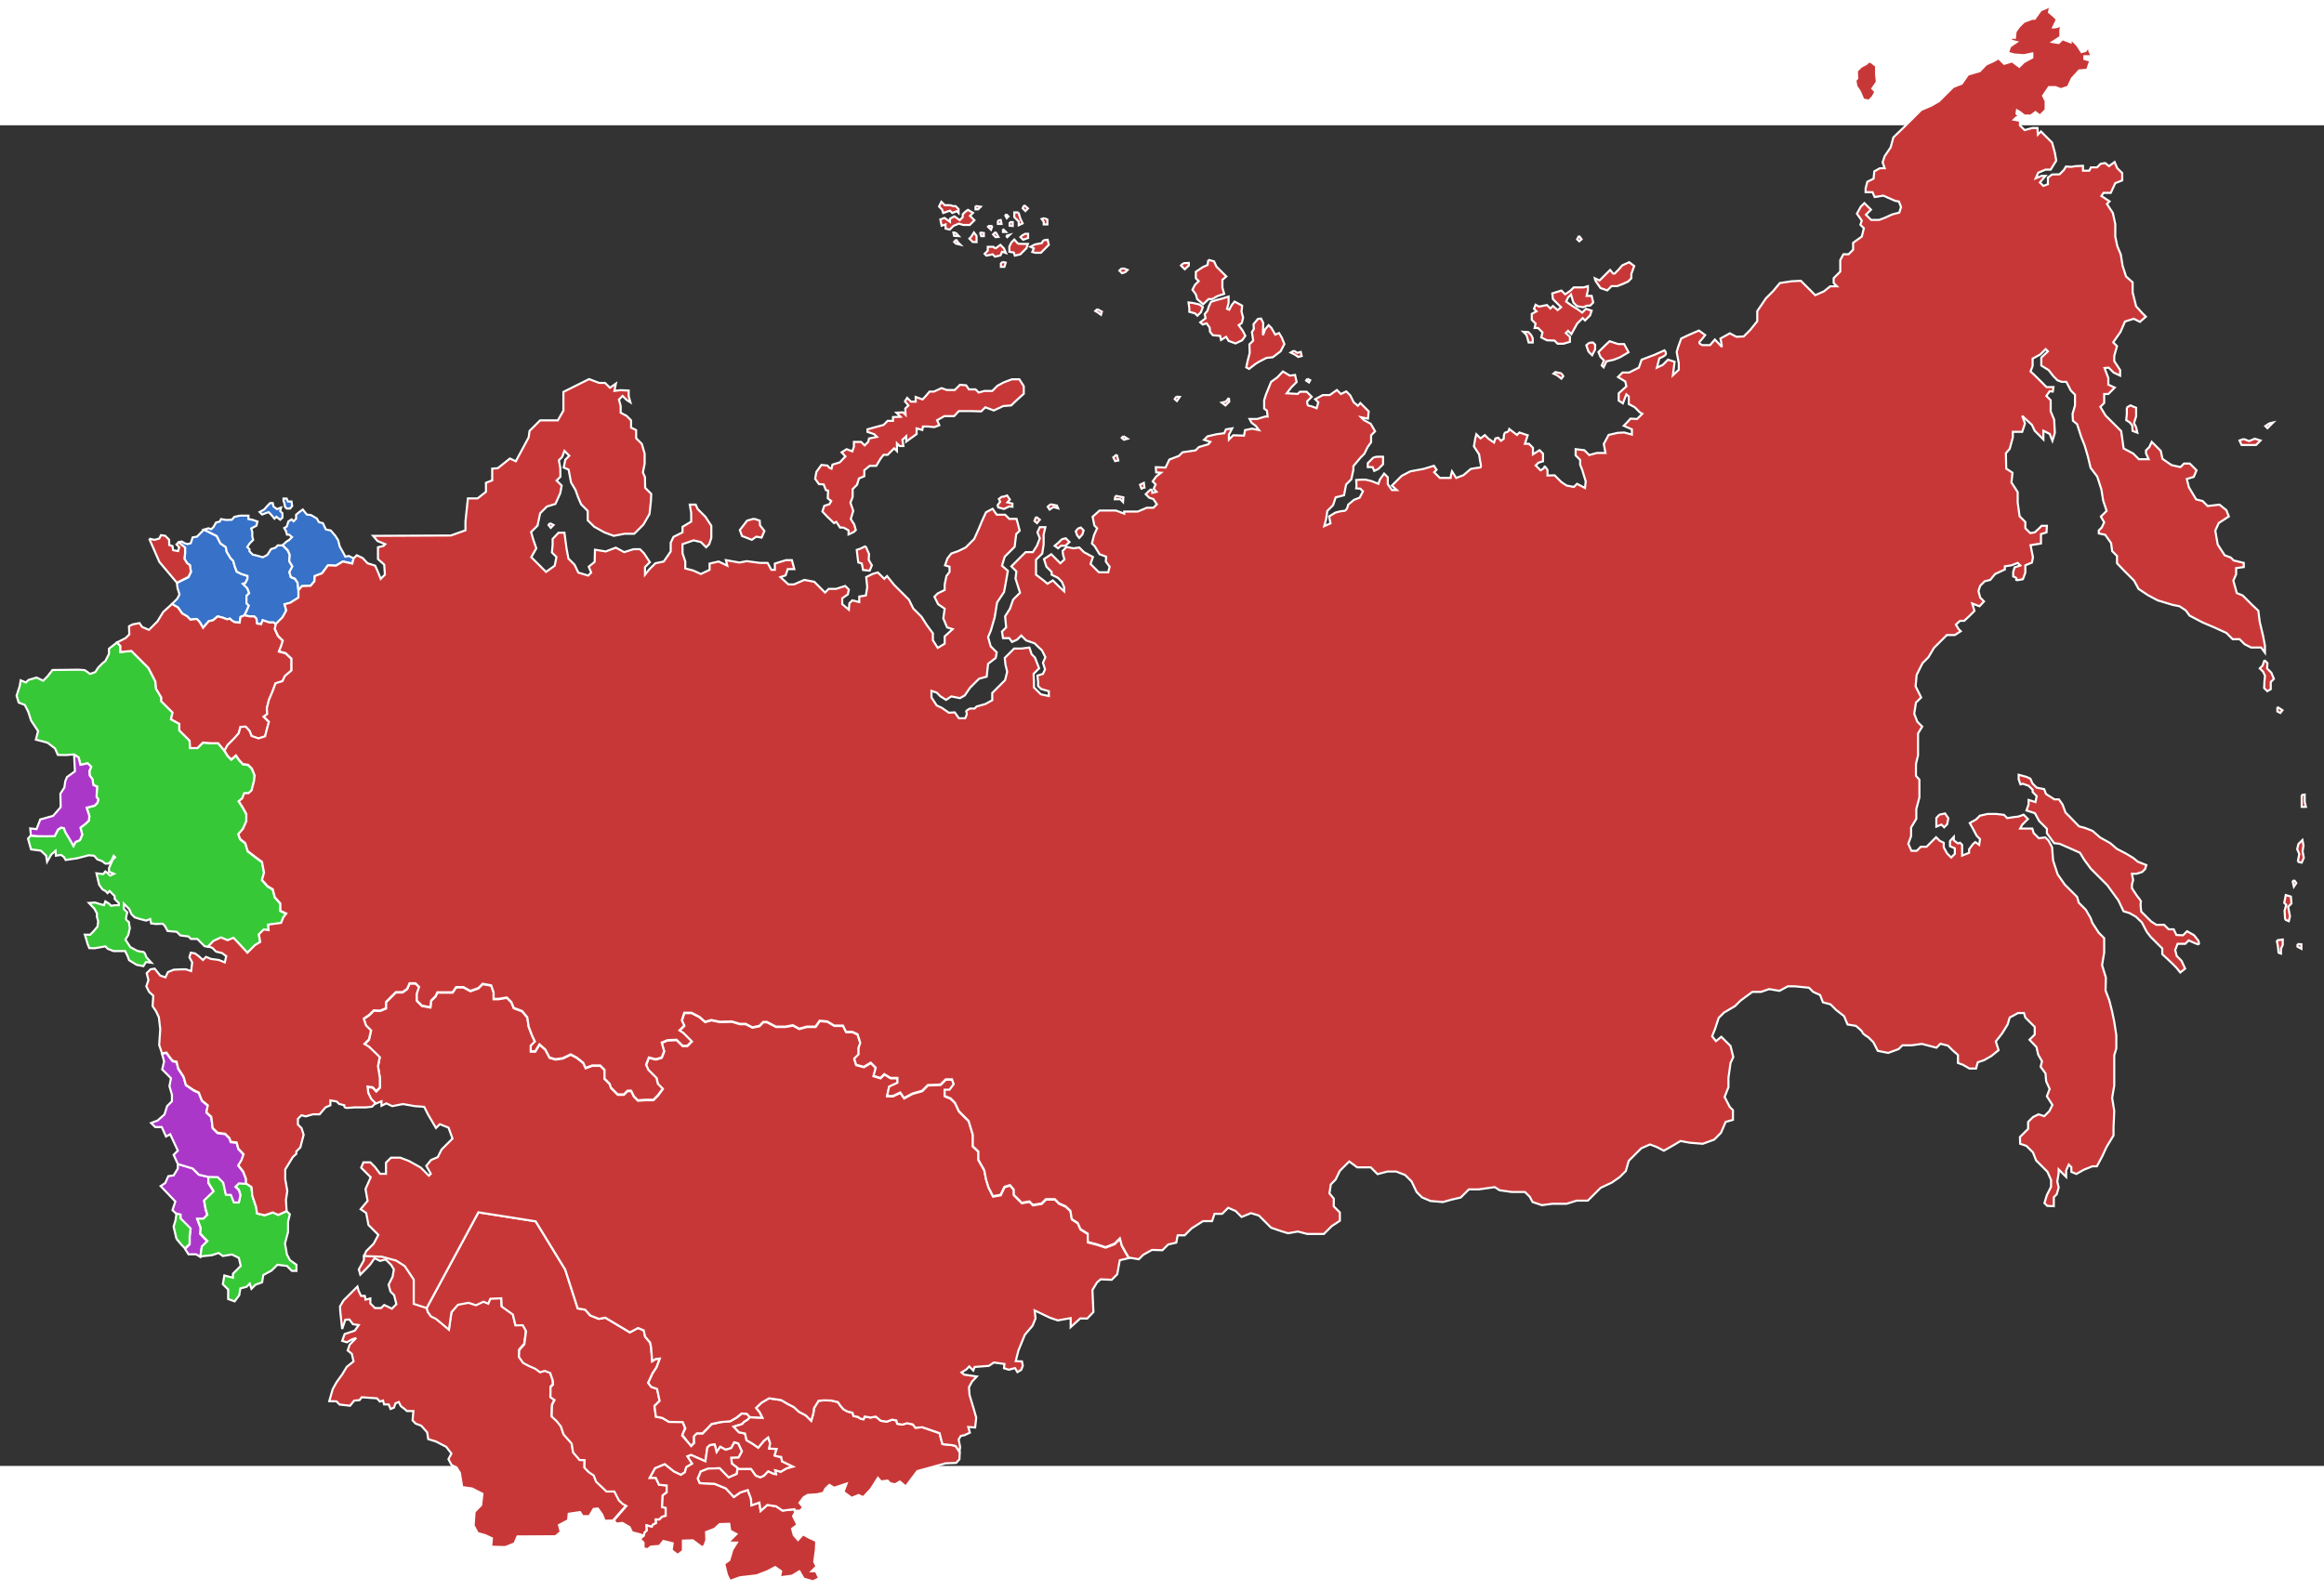 <?xml version="1.0" encoding="UTF-8" standalone="no"?>
<!-- Created with Inkscape (http://www.inkscape.org/) -->
<svg
   xmlns:dc="http://purl.org/dc/elements/1.1/"
   xmlns:cc="http://creativecommons.org/ns#"
   xmlns:rdf="http://www.w3.org/1999/02/22-rdf-syntax-ns#"
   xmlns:svg="http://www.w3.org/2000/svg"
   xmlns="http://www.w3.org/2000/svg"
   xmlns:sodipodi="http://sodipodi.sourceforge.net/DTD/sodipodi-0.dtd"
   xmlns:inkscape="http://www.inkscape.org/namespaces/inkscape"
   version="1.0"
   width="1114.891"
   height="763.582"
   viewBox="0 0 1091.99 630.119"
   id="svg2"
   sodipodi:version="0.32"
   inkscape:version="0.46"
   sodipodi:docname="BlankMap-CccIS.svg"
   inkscape:output_extension="org.inkscape.output.svg.inkscape">
  <rect x="0" y="0" width="1091.99" height="630.119" fill="#333333" stroke="none"/>
  <defs
     id="defs228">
    <inkscape:perspective
       sodipodi:type="inkscape:persp3d"
       inkscape:vp_x="0 : 381.79123 : 1"
       inkscape:vp_y="0 : 1000 : 0"
       inkscape:vp_z="1114.8915 : 381.79123 : 1"
       inkscape:persp3d-origin="557.44574 : 254.52749 : 1"
       id="perspective232" />
  </defs>
  <sodipodi:namedview
     inkscape:window-height="480"
     inkscape:window-width="640"
     inkscape:pageshadow="2"
     inkscape:pageopacity="0.0"
     guidetolerance="10.0"
     gridtolerance="10.0"
     objecttolerance="10.0"
     borderopacity="1.0"
     bordercolor="#666666"
     pagecolor="#ffffff"
     id="base"
     showgrid="false"
     inkscape:zoom="0.27267228"
     inkscape:cx="1389.4159"
     inkscape:cy="-95.77039"
     inkscape:current-layer="svg2" />
  <path
     style="fill:#3771c8;stroke:#ffffff;stroke-opacity:1;fill-opacity:1;stroke-width:0.979;stroke-miterlimit:4;stroke-dasharray:none"
     d="M 83.12,215.121 L 88.562,212.376 L 89.703,209.993 L 89.237,206.834 L 87.94,205.953 L 86.645,203.83 L 86.955,201.396 L 86.955,198.599 L 84.727,196.735 L 84.027,196.036 L 85.345,195.608 L 86.719,196.42 L 88.094,196.858 L 89.657,196.42 L 90.532,193.672 L 92.532,193.36 L 94.533,191.361 L 95.845,190.05 L 101.845,193.047 L 103.596,196.545 L 106.096,198.232 L 106.533,200.481 L 108.347,203.479 L 109.566,204.697 L 110.346,207.414 L 111.222,209.788 L 113.346,210.849 L 116.284,211.787 L 116.284,213.16 L 115.346,215.097 L 114.158,215.534 L 114.877,216.252 L 116.189,217.563 L 117.096,219.906 L 115.814,221.187 L 115.814,224.653 L 116.923,225.762 L 116.095,227.776 L 114.845,230.337 L 113.032,231.087 L 112.594,233.772 L 110.156,233.523 L 108.719,232.586 L 108,231.867 L 106.719,232.211 L 104.594,231.399 L 102.281,230.836 L 100.094,232.647 L 98.094,233.085 L 96.906,234.459 L 95.406,236.208 L 93.969,233.71 C 93.969,233.71 92.657,232.023 92.281,232.023 C 91.905,232.023 89.53,232.398 89.53,232.398 L 87.905,230.773 L 85.592,229.462 L 83.592,226.589 L 80.779,225.027 L 83.278,222.528 L 84.341,220.53 L 83.403,217.47 L 83.12,215.121 z"
     id="LT" />
  <path
     style="fill:#3771c8;stroke:#ffffff;stroke-opacity:1;fill-opacity:1;stroke-width:0.979;stroke-miterlimit:4;stroke-dasharray:none"
     d="M 114.847,230.336 L 116.097,227.775 L 116.925,225.761 L 115.816,224.652 L 115.816,221.186 L 117.098,219.905 L 116.191,217.562 L 114.879,216.251 L 114.16,215.533 L 115.348,215.096 L 116.286,213.159 L 116.286,211.786 L 113.348,210.848 L 111.224,209.787 L 110.348,207.413 L 109.568,204.696 L 108.349,203.478 L 106.535,200.48 L 106.098,198.231 L 103.598,196.544 L 101.847,193.046 L 95.847,190.049 L 97.895,189.413 L 99.283,189.821 L 100.384,188.72 L 101.486,186.722 L 103.281,186.233 L 103.851,185.092 L 106.217,185.5 L 108.91,185.419 L 110.134,184.032 L 112.826,183.462 L 116.743,183.462 L 116.743,185.093 L 118.62,185.419 L 120.987,186.234 L 120.497,188.19 L 118.049,189.495 L 118.539,191.126 L 118.539,193.164 L 118.947,194.876 L 117.356,196.466 L 116.173,198.22 L 117.234,199.279 L 117.234,200.258 L 118.784,201.807 L 120.252,202.133 L 123.516,203.031 L 125.638,201.889 L 127.351,199.198 L 129.391,198.545 L 130.492,197.445 L 132.818,197.445 L 135.204,199.829 C 135.204,199.829 136.163,201.807 136.163,202.132 C 136.163,202.458 135.918,204.904 135.918,204.904 L 137.387,207.432 L 135.999,210.041 L 136.652,212.406 L 138.611,213.221 L 139.834,215.097 L 140.243,218.685 L 140.243,222.109 L 136.326,224.555 L 133.715,225.208 L 134.53,228.143 L 132.736,231.405 L 129.635,234.503 L 128.574,233.688 L 126.535,233.688 L 123.434,232.628 L 122.699,234.503 L 120.741,234.177 L 120.496,231.894 L 119.436,230.834 L 117.396,230.834 L 114.847,230.336 z"
     id="LV" />
  <g
     style="fill:#3771c8;stroke:#ffffff;stroke-opacity:1;fill-opacity:1;stroke-width:1.001;stroke-miterlimit:4;stroke-dasharray:none"
     transform="matrix(0.979, 0, 0, 0.978, 49.018, -58.17)"
     id="EE">
    <path
       d="M 77.917,245.703 L 75.75,246.537 L 74.542,245.328 L 76.75,244.12 L 78.167,242.453 L 79.583,241.037 L 80.833,241.037 L 81.167,242.62 L 82.833,243.953 L 84.833,243.203 L 84.417,244.87 L 85.5,245.953 L 85.5,248.037 L 84.417,249.037 L 82.583,247.62 L 81.667,248.537 L 79.917,246.453 L 78.875,245.412 L 77.917,245.703 z"
       id="path9"
       style="stroke:#ffffff;stroke-opacity:1;fill:#3771c8;fill-opacity:1;stroke-width:1.001;stroke-miterlimit:4;stroke-dasharray:none" />
    <path
       d="M 86.417,241.12 L 86.75,242.87 L 87.542,243.662 L 89.167,243.662 L 90.167,242.453 L 89.833,240.287 L 88.167,240.287 L 87.5,238.87 L 86,238.87 L 86,239.87 L 86.417,241.12 z"
       id="path11"
       style="stroke:#ffffff;stroke-opacity:1;fill:#3771c8;fill-opacity:1;stroke-width:1.001;stroke-miterlimit:4;stroke-dasharray:none" />
    <path
       d="M 119.667,267.62 L 119,270.12 L 114.5,269.12 L 111.167,271.12 L 107.334,270.953 L 104.501,274.786 L 101.001,276.119 L 100.834,278.619 L 99,280.787 L 94.833,280.954 L 93.166,282.954 L 92.749,279.287 L 91.499,277.37 L 89.499,276.537 L 88.832,274.12 L 90.249,271.453 L 88.749,268.87 C 88.749,268.87 88.999,266.37 88.999,266.037 C 88.999,265.704 88.02,263.683 88.02,263.683 L 85.583,261.246 L 87.333,259.621 L 88.666,258.788 L 90.083,257.371 L 88.666,256.204 L 87.666,256.204 L 87.166,254.454 L 86.333,253.037 L 87.583,252.287 L 88.333,249.87 L 89.916,248.87 L 90.833,249.787 L 92.041,248.579 L 92.041,246.621 L 93.333,245.538 L 95.25,244.121 L 97.167,246.538 L 99.167,246.788 L 102,248.455 L 103,250.205 L 104.917,250.705 L 106.334,253.705 L 108.667,254.205 L 110.834,256.705 L 112.251,258.955 L 113.001,261.955 L 114.251,264.122 L 115.668,266.789 L 117.335,266.456 L 119.667,267.62 z"
       id="path13"
       style="stroke:#ffffff;stroke-opacity:1;fill:#3771c8;fill-opacity:1;stroke-width:1.001;stroke-miterlimit:4;stroke-dasharray:none" />
  </g>
  <path
     style="fill:#37c837;stroke:#ffffff;stroke-opacity:1;fill-opacity:1;stroke-width:0.979;stroke-miterlimit:4;stroke-dasharray:none"
     d="M 97.812,386.162 L 100.26,383.553 L 103.851,381.923 L 106.952,383.226 L 109.725,382.085 L 112.337,384.858 L 116.254,389.097 L 119.844,385.51 L 122.292,384.042 L 121.639,380.453 L 123.923,378.172 L 126.208,378.498 L 126.044,375.888 L 132.083,375.074 L 133.225,372.301 L 134.53,370.671 L 131.756,369.366 L 131.756,365.941 L 129.145,363.006 L 128.166,359.254 L 125.718,357.787 L 123.107,354.851 L 124.086,351.427 L 123.107,346.372 L 120.007,344.089 L 116.416,341.318 L 115.273,337.567 L 112.825,335.61 L 112.01,333.326 L 114.132,330.88 L 115.764,327.293 L 115.764,323.869 L 113.969,320.608 L 112.174,317.836 L 113.807,316.531 L 114.786,314.085 L 116.744,314.085 L 118.213,312.781 L 119.355,308.378 L 119.682,305.769 L 118.375,302.507 L 116.58,300.712 L 114.132,300.386 L 112.337,298.429 L 110.868,296.309 L 108.665,298.184 L 106.952,296.471 L 105.483,294.025 L 102.545,290.437 L 99.282,290.437 L 95.365,290.111 L 92.754,292.721 L 89.327,292.721 L 89.082,289.215 L 86.389,286.524 L 84.267,284.404 L 84.267,281.305 L 80.351,279.185 L 81.085,276.005 L 78.393,273.314 L 75.781,270.705 L 75.781,268.911 L 73.333,264.834 L 73.007,261.41 L 69.744,255.05 L 66.806,252.114 L 63.134,248.445 L 61.747,247.06 L 56.576,247.549 L 56.576,244.726 L 54.939,243.09 L 51.204,246.002 L 51.204,248.466 L 49.507,251.79 L 48.079,252.923 L 46.133,254.898 L 44.781,256.988 L 42.356,257.857 L 39.828,256.095 L 37.093,255.882 L 24.661,256.022 L 22.333,258.987 L 20.276,261.059 L 17.199,259.57 L 13.451,260.663 L 12.133,261.891 L 9.723,260.868 L 9.259,263.562 L 8.511,265.862 L 7.792,268.137 L 8.786,271.324 L 11.664,272.464 L 13.287,275.661 L 14.608,279.781 L 17.889,284.728 L 16.852,288.762 L 19.776,289.499 L 22.328,290.202 L 25.854,292.888 L 27.184,295.932 L 30.885,296.01 L 34.71,295.694 L 36.946,297.178 L 37.813,300.616 L 41.179,299.885 L 42.84,301.492 L 42.017,303.489 L 42.136,305.544 L 43.452,307.412 L 43.837,310.133 L 45.576,310.776 L 45.316,315.633 L 46.226,316.84 L 45.725,318.475 L 44.437,319.807 L 40.723,320.754 L 41.998,324.789 L 41.771,326.789 L 40.196,328.29 L 37.803,330.118 L 38.634,333.472 L 37.564,335.992 L 35.462,336.915 L 34.51,338.73 L 32.655,335.405 L 30.788,332.386 L 30.048,330.419 L 28.735,330.099 L 27.317,331.028 L 25.642,334.084 L 21.927,334.197 L 17.824,334.133 L 14.412,333.831 L 13.161,335.296 L 14.596,340.346 L 19.193,340.932 L 21.643,343.221 L 22.131,346.168 L 24.137,342.687 L 26.106,341.006 L 26.251,343.305 L 28.713,342.938 L 30.068,343.951 L 30.83,345.311 L 36.229,344.515 L 38.334,343.985 L 41.705,343.096 L 44.213,343.308 L 45.756,345.053 L 47.918,345.821 L 49.507,347.025 L 50.976,347.025 L 52.323,345.679 L 53.424,343.356 L 54.098,344.029 L 53.057,345.069 L 52.2,346.903 L 51.221,349.105 L 51.221,350.817 L 53.546,351.796 L 51.711,352.651 L 50.487,351.428 L 49.507,350.694 L 48.518,351.937 L 45.318,351.568 L 46.579,356.972 L 48.172,359.15 L 49.507,359.867 L 50.548,360.907 L 51.467,359.867 L 52.508,360.907 L 53.854,362.252 L 53.914,363.657 L 54.954,364.697 L 55.811,365.554 L 55.811,366.594 L 54.036,366.594 L 52.2,366.838 L 51.159,365.798 L 49.507,364.758 L 48.845,366.551 L 46.602,365.927 L 44.657,365.319 L 41.78,365.503 L 44.376,368.237 L 45.594,370.552 L 45.502,371.857 L 46.117,374.168 L 45.789,376.656 L 43.947,378.847 L 42.36,380.45 L 39.851,380.418 L 40.517,382.565 L 41.125,384.71 L 41.95,386.733 L 44.451,386.809 L 49.507,385.917 L 50.671,387.079 L 53.303,388.12 L 55.751,388.12 L 58.809,388.12 L 60.033,390.688 L 60.645,392.4 L 64.195,394.602 L 67.377,395.213 L 68.601,393.256 L 71.171,393.623 L 68.723,390.933 C 68.723,390.933 68.111,388.486 67.132,388.486 C 66.153,388.486 64.44,387.997 64.44,387.997 L 61.257,386.285 L 58.932,382.738 L 60.278,380.537 L 61.013,377.357 L 60.523,374.421 C 60.523,374.421 59.177,373.565 59.177,372.954 C 59.177,372.342 59.789,369.895 59.789,369.895 L 58.197,368.305 L 58.197,365.859 L 59.299,366.96 L 60.707,368.367 L 61.747,370.751 L 63.277,372.28 L 65.787,373.076 L 68.724,373.81 L 70.56,373.076 L 71.05,375.155 L 73.375,375.4 L 76.434,375.276 L 77.413,376.255 L 78.76,378.701 L 83.043,379.068 L 84.757,380.78 L 88.551,381.269 L 89.714,382.432 L 92.714,382.432 L 94.397,384.114 L 96.11,385.826 L 97.812,386.162 z"
     id="UA" />
  <path
     style="fill:#ab37c8;stroke:#ffffff;stroke-opacity:1;fill-opacity:1;stroke-width:0.979;stroke-miterlimit:4;stroke-dasharray:none"
     d="M 81.045,509.873 L 82.928,511.755 L 84.81,512.202 L 84.81,513.993 L 87.23,516.412 L 89.562,518.739 L 89.112,522.234 L 89.112,525.996 L 86.961,528.145 L 88.575,530.655 L 92.16,530.655 L 94.132,531.908 L 94.85,527.251 L 97.449,524.652 L 94.132,521.159 L 94.312,518.472 L 92.698,514.172 L 95.567,514.172 L 97.449,512.291 L 96.642,509.695 L 95.925,505.574 L 98.167,503.335 L 100.407,501.275 L 97.897,497.155 L 97.897,494.288 L 93.416,493.212 L 90.548,490.346 L 87.858,489.45 L 83.555,488.195 L 83.555,490.346 L 81.583,493.57 L 79.073,493.929 L 77.639,497.153 L 75.487,498.586 L 82.389,505.842 L 81.045,509.873 z"
     id="AM" />
  <g
     style="fill:#37c837;stroke:#ffffff;stroke-opacity:1;fill-opacity:1;stroke-width:1.001;stroke-miterlimit:4;stroke-dasharray:none"
     transform="matrix(0.979, 0, 0, 0.978, 49.018, -58.17)"
     id="AZ">
    <path
       d="M 34.632,594.652 L 33.258,588.795 L 34.174,585.682 L 34.632,582.479 L 36.554,582.936 L 36.554,584.766 L 41.407,589.617 L 40.948,593.189 L 40.948,597.033 L 38.751,599.23 L 37.012,597.49 L 34.632,594.652"
       id="path41"
       style="stroke:#ffffff;stroke-opacity:1;fill:#37c837;fill-opacity:1;stroke-width:1.001;stroke-miterlimit:4;stroke-dasharray:none" />
    <path
       d="M 46.075,603.076 L 51.568,602.525 L 54.863,601.428 L 56.877,602.893 L 61.271,602.16 L 64.567,603.809 L 65.483,607.652 L 63.561,609.576 L 61.729,611.406 L 61.729,613.328 L 57.61,612.23 L 56.877,616.441 L 59.44,619.004 L 59.44,623.582 L 62.553,624.68 L 64.75,621.752 L 65.3,618.455 L 68.229,617.723 L 69.786,616.166 L 70.61,618.639 L 72.532,616.717 L 75.736,615.525 L 76.286,612.047 L 80.313,609.85 L 83.06,607.104 L 87.637,607.652 L 90.018,610.033 L 92.215,610.033 L 92.215,607.104 L 89.102,604.906 L 87.637,602.16 L 86.722,596.85 L 88.187,591.357 L 88.187,586.414 L 89.034,582.82 L 87.5,581.285 L 83.5,583.119 L 80.833,581.953 L 77,583.285 L 73.333,582.453 L 72.833,579.285 L 71,573.785 L 70.667,569.785 L 68,567.953 L 64.567,567.738 L 62.92,569.387 L 64.567,571.033 L 65.3,573.414 L 64.567,576.893 L 62.188,576.893 L 60.723,573.232 L 58.342,573.232 L 57.061,567.373 L 54.406,564.717 L 52.667,564.717 L 49.92,564.627 L 49.92,567.557 L 52.483,571.768 L 47.906,576.162 L 48.638,580.373 L 49.462,583.027 L 47.54,584.949 L 44.61,584.949 L 46.258,589.344 L 46.075,592.09 L 49.462,595.66 L 46.808,598.316 L 46.075,603.076"
       id="path43"
       style="stroke:#ffffff;stroke-opacity:1;fill:#37c837;fill-opacity:1;stroke-width:1.001;stroke-miterlimit:4;stroke-dasharray:none" />
  </g>
  <path
     style="fill:#ab37c8;stroke:#ffffff;stroke-opacity:1;fill-opacity:1;stroke-width:0.979;stroke-miterlimit:4;stroke-dasharray:none"
     d="M 71.006,468.938 L 74.054,467.774 L 77.281,464.908 L 78.536,460.967 L 80.778,458.727 L 80.778,455.593 L 79.613,451.651 L 80.329,447.89 L 76.206,443.768 L 77.102,440.007 L 76.108,436.389 L 78.229,436.062 L 79.861,438.346 L 81.166,439.976 L 82.962,440.303 L 83.778,443.565 L 86.226,447.315 L 87.368,451.228 L 90.958,453.675 L 93.406,454.817 L 94.875,458.567 L 97.65,460.85 L 96.996,464.111 L 99.281,466.232 L 99.934,471.449 L 102.218,473.733 L 105.809,474.222 L 107.848,476.261 L 108.42,477.973 L 111.194,478.298 L 112.01,481.233 L 114.458,483.844 L 113.479,486.615 L 112.01,489.061 L 114.295,491.996 L 115.6,495.421 L 115.6,497.542 L 112.239,497.332 L 110.626,498.945 L 112.239,500.556 L 112.957,502.886 L 112.239,506.29 L 109.91,506.29 L 108.475,502.707 L 106.144,502.707 L 104.889,496.975 L 102.29,494.376 L 97.897,494.288 L 93.416,493.212 L 90.548,490.346 L 83.555,488.195 L 81.583,483.896 L 83.555,481.925 L 79.969,474.222 L 77.997,475.298 L 76.025,470.863 L 72.933,470.863 L 71.006,468.938 z"
     id="GE" />
  <path
     style="fill:#ab37c8;stroke:#ffffff;stroke-opacity:1;fill-opacity:1;stroke-width:0.979;stroke-miterlimit:4;stroke-dasharray:none"
     d="M 14.532,333.79 L 17.807,334.132 L 22.13,334.17 L 25.685,334.117 L 27.254,331.014 L 28.708,330.07 L 30.069,330.403 L 30.73,332.244 L 32.842,335.731 L 34.532,338.684 L 35.454,336.86 L 37.548,335.981 L 38.622,333.427 L 37.799,330.115 L 40.281,328.225 L 41.764,326.755 L 42.002,324.66 L 40.684,320.736 L 44.408,319.786 L 45.748,318.48 L 46.208,316.833 L 45.366,315.711 L 45.61,310.805 L 43.882,310.133 L 43.448,307.387 L 42.105,305.515 L 41.983,303.556 L 42.834,301.494 L 41.198,299.885 L 37.775,300.593 L 36.929,297.168 L 35.014,295.9 L 34.827,296.089 L 35.208,303.642 L 31.474,306.348 L 30.681,308.252 L 30.238,311.27 L 28.377,314.146 L 28.512,320.488 L 24.952,324.571 L 18.908,326.274 L 17.162,330.812 L 14.202,330.485 L 14.532,333.79 z"
     id="MD" />
  <path
     style="fill:#c83737;stroke:#ffffff;stroke-opacity:1;fill-opacity:1;stroke-width:1.001;stroke-miterlimit:4;stroke-dasharray:none"
     transform="matrix(0.979, 0, 0, 0.978, 49.018, -58.17)"
     d="M 113.25,629.619 L 113.13,627.119 L 114.813,624.236 L 121.481,617.566 L 122.021,619.549 L 123.223,622.072 L 125.025,622.072 L 125.386,623.875 L 127.669,623.275 L 127.669,625.678 L 129.892,627.9 L 132.835,627.9 L 134.307,626.428 L 136.08,627.24 L 138.002,628.201 L 140.165,626.037 L 139.083,621.713 L 137.342,619.971 L 136.44,616.666 L 138.363,612.82 L 138.963,609.336 L 137.642,607.174 L 134.999,604.531 L 132.355,605.252 L 129.711,603.93 L 127.549,607.053 L 125.146,609.576 L 122.863,611.859 L 122.142,609.336 L 124.545,605.01 L 124.667,602.621 L 129,602.787 L 133.167,602.953 L 140,604.787 L 144.167,607.453 L 148.5,613.953 L 148.5,625.621 L 154.667,627.621 L 155.305,629.778 L 156.606,631.437 L 159.01,632.659 L 165.315,638.051 L 166.587,629.806 L 169.717,625.972 L 174.913,625.084 L 178.357,626.229 L 181.915,624.492 L 184.151,625.482 L 185.131,623.185 L 190.453,622.918 L 190.689,626.937 L 196.054,630.688 L 197.257,635.85 L 200.844,635.84 L 202.388,638.636 L 201.543,644.967 L 199.112,647.82 L 199.091,651.136 L 200.989,653.921 L 203.862,655.467 L 206.938,656.833 L 209.123,658.446 L 211.342,657.801 L 213.914,658.798 L 215.164,662.332 L 215.314,664.459 L 214.225,665.552 L 214.053,670.485 L 216.083,671.801 L 214.868,674.25 L 214.664,679.772 L 217.136,681.994 L 219.065,684.416 L 220.366,688.324 L 224.267,692.753 L 224.958,696.944 L 228.061,700.572 L 230.491,700.72 L 230.4,704.33 L 232.531,706.489 L 234.839,708.062 L 236.048,711.097 L 240.978,715.767 L 244.765,715.773 L 246.919,719.982 L 248.751,721.718 L 250.512,722.698 L 244.149,729.982 L 240.171,730.144 L 238.901,727.061 L 236.857,724.22 L 234.828,724.446 L 233.808,726.176 L 232.745,727.911 L 229.547,727.89 L 228.33,725.961 L 222.896,726.76 L 222.602,729.866 L 218.207,732.163 L 219.068,735.497 L 216.506,737.574 L 198.3,737.651 L 196.836,741.037 L 192.39,742.782 L 185.668,742.586 L 186.034,738.548 L 182.863,737.062 L 179.21,736.028 L 177.254,732.485 L 177.695,725.86 L 180.857,722.599 L 181.476,717.151 L 176.467,714.598 L 171.764,713.94 L 170.657,707.107 L 169.022,704.462 L 166.652,703.332 L 165.156,700.522 L 166.583,697.825 L 164.096,694.597 L 159.089,692.007 L 155.458,690.897 L 154.938,687.618 L 152.072,684.428 L 149.422,683.436 L 147.942,681.88 L 148.344,677.411 L 145.195,677.377 L 144.202,676.474 L 142.309,675.023 L 141.335,673.06 L 139.749,673.662 L 139.015,675.746 L 137.401,676.407 L 136.497,674.226 L 134.286,674.214 L 133.742,672.342 L 132.253,672.845 L 130.843,671.288 L 123.542,670.76 L 122.504,672.164 L 119.922,672.384 L 117.938,674.843 L 112.918,674.28 L 111.421,672.737 L 107.958,672.649 L 109.604,666.886 L 111.546,663.416 L 114.184,659.758 L 116.346,656.183 L 119.614,653.534 L 118.78,649.883 L 116.803,648.277 L 117.765,645.48 L 120.903,642.295 L 119.071,642.852 L 116.394,644.358 L 114.172,643.664 L 115.337,640.392 L 120.191,638.76 L 122.104,636.074 L 119.355,635.68 L 117.621,633.402 L 115.673,633.501 L 114.157,637.959 L 113.25,629.619"
     id="TM" />
  <path
     style="fill:#c83737;stroke:#ffffff;stroke-opacity:1;fill-opacity:1;stroke-width:0.979;stroke-miterlimit:4;stroke-dasharray:none"
     d="M 212.144,557.879 L 211.762,560.364 L 210.95,566.084 L 204.832,560.995 L 202.555,559.903 L 201.086,557.879 L 200.461,555.924 L 224.776,510.916 L 251.703,515.154 L 265.575,537.823 L 271.45,556.087 L 274.986,556.671 L 277.306,559.39 L 281.263,560.985 L 284.441,560.427 L 295.921,567.352 L 297.67,566.375 L 299.798,565.237 L 302.519,566.419 L 303.133,569.361 L 305.508,572.211 L 305.948,574.507 L 306.459,580.878 L 308.031,579.861 L 310.064,579.639 L 308.463,583.831 L 306.758,586.394 L 304.558,591.031 L 305.94,592.882 L 308.807,593.916 L 309.945,599.493 L 307.534,601.927 L 308.195,606.961 L 311.081,607.495 L 314.313,609.385 L 320.745,609.399 L 321.895,612.285 L 320.53,615.891 L 324.723,620.619 L 326.141,619.416 L 325.89,616.084 L 327.492,614.781 L 330.144,614.916 L 334.351,610.49 L 338.855,609.482 L 343.115,609.09 L 346.491,607.177 L 348.666,605.423 L 350.986,605.648 L 352.386,607.242 L 351.266,608.445 L 349.593,609.447 L 348.713,610.453 L 344.731,611.653 L 347.218,614.29 L 350.072,614.872 L 350.796,618.02 L 353.487,619.618 L 356.264,621.544 L 358.862,618.41 L 360.942,616.67 L 361.847,619.494 L 361.447,621.974 L 364.937,622.174 L 363.962,625.217 L 365.123,625.588 L 367.047,625.9 L 367.475,627.97 L 369.178,628.758 L 372.664,630.479 L 369.689,631.276 L 366.829,632.949 L 364.28,632.247 L 364.66,634.018 L 363.562,633.879 L 360.922,632.734 L 358.954,634.772 L 357.306,635.549 L 355.091,634.745 L 352.863,631.606 L 346.489,631.587 L 346.538,631.057 L 343.866,629.009 L 343.57,626.221 L 346.997,626.094 L 348.597,623.257 L 346.879,619.605 L 345.007,619.026 L 343.631,621.71 L 340.991,622.516 L 338.458,621.109 L 336.753,623.613 L 335.803,620.025 L 333.618,620.33 L 332.386,621.456 L 331.431,627.94 L 324.724,624.973 L 323.009,625.591 L 325.224,629.032 L 322.477,630.724 L 321.827,633.106 L 319.917,634.353 L 316.585,632.734 L 312.327,629.328 L 307.806,631.234 L 305.312,635.707 L 308.114,635.677 L 309.695,638.996 L 313.316,639.291 L 313.263,642.542 L 311.403,643.911 L 311.124,649.419 L 312.808,649.901 L 312.746,653.545 L 311.066,654.069 L 309.888,655.274 L 308.125,655.273 L 308.31,656.911 L 306.743,657.784 L 306.314,658.737 L 303.799,658.027 L 303.933,660.426 L 302.831,661.513 L 302.588,662.623 L 301.727,662.685 L 300.846,662.289 L 296.969,661.291 L 295.792,658.851 L 292.441,656.903 L 289.609,657.222 L 288.48,655.688 L 294.308,648.937 L 292.587,648.004 L 290.802,646.3 L 288.678,642.141 L 284.968,642.156 L 282.175,639.464 L 280.155,637.599 L 278.968,634.615 L 276.651,633.057 L 274.624,630.975 L 274.711,627.428 L 272.332,627.345 L 269.266,623.735 L 268.617,619.624 L 264.8,615.313 L 263.559,611.576 L 261.512,609.017 L 259.229,606.927 L 259.381,601.487 L 260.554,599.15 L 258.663,597.873 L 258.689,593.107 L 259.867,591.902 L 259.749,589.951 L 259.114,588.193 L 258.536,586.446 L 255.875,585.427 L 253.791,586.121 L 251.531,584.471 L 248.54,583.169 L 245.818,581.722 L 243.848,578.935 L 243.974,575.689 L 246.392,572.917 L 247.184,566.78 L 245.63,564.004 L 242.212,564.063 L 240.979,558.978 L 235.742,555.201 L 235.538,551.334 L 230.376,551.563 L 229.434,553.883 L 227.186,552.941 L 223.633,554.607 L 220.154,553.448 L 215.15,554.39 L 212.144,557.879 z"
     id="UZ" />
  <path
     style="fill:#c83737;stroke:#ffffff;stroke-opacity:1;fill-opacity:1;stroke-width:0.979;stroke-miterlimit:4;stroke-dasharray:none"
     d="M 302.539,662.904 L 302.85,661.506 L 303.938,660.419 L 303.783,658.089 L 306.27,658.71 L 306.736,657.778 L 308.291,657.001 L 308.135,655.293 L 309.845,655.293 L 311.088,654.05 L 312.798,653.584 L 312.798,649.856 L 311.088,649.39 L 311.399,643.954 L 313.265,642.556 L 313.265,639.294 L 309.689,638.983 L 308.135,635.722 L 305.337,635.722 L 307.824,631.217 L 312.332,629.353 L 316.684,632.77 L 319.949,634.324 L 321.814,633.081 L 322.436,630.751 L 325.233,629.042 L 323.057,625.625 L 324.767,625.004 L 331.451,627.955 L 332.384,621.431 L 333.627,620.344 L 335.803,620.033 L 336.736,623.606 L 338.446,621.121 L 340.933,622.519 L 343.575,621.742 L 344.974,619.101 L 346.84,619.567 L 348.549,623.295 L 346.995,626.091 L 343.575,626.247 L 343.886,629.042 L 346.529,631.062 L 346.218,633.858 L 342.332,635.566 L 338.135,631.217 L 332.85,631.372 L 329.275,632.77 L 327.876,636.032 L 328.809,638.207 L 335.648,638.517 L 341.088,640.692 L 344.819,644.731 L 347.928,642.556 L 351.347,641.469 L 352.902,645.662 L 353.057,648.614 L 356.788,647.371 L 357.41,651.254 L 360.518,648.458 L 364.715,649.08 L 367.669,651.099 L 373.264,650.478 L 373.575,652.031 L 372.643,653.74 L 374.663,657.778 L 372.176,659.642 L 372.954,662.593 L 374.974,664.923 L 377.306,662.283 L 380.415,663.991 L 383.523,665.389 L 383.368,669.428 L 382.591,675.175 L 383.679,677.349 L 381.347,679.624 L 383.368,679.624 L 384.922,682.941 L 381.969,684.339 L 377.617,683.096 L 375.596,679.624 L 372.176,681.698 L 366.425,682.475 L 367.047,679.624 L 364.249,677.66 L 360.518,679.624 L 355.544,681.543 L 347.617,682.475 L 342.954,684.184 L 341.555,681.232 L 340.311,676.107 L 342.694,674.38 L 344.093,669.565 L 346.218,666.166 L 342.021,666.166 L 346.062,662.127 L 343.109,660.574 L 342.643,657.312 L 338.135,657.467 L 335.803,659.642 L 331.762,661.195 L 331.917,664.923 L 330.985,667.564 L 329.897,668.34 L 325.544,665.078 L 320.881,665.234 L 320.881,670.049 L 318.394,671.913 L 315.596,669.738 L 316.063,666.476 L 311.71,665.389 L 309.845,667.719 L 305.803,668.03 L 304.249,669.272 L 302.384,668.806 L 302.384,666.166 L 300.674,664.457 L 302.539,662.904 z"
     id="TJ" />
  <path
     style="fill:#c83737;stroke:#ffffff;stroke-opacity:1;fill-opacity:1;stroke-width:0.979;stroke-miterlimit:4;stroke-dasharray:none"
     d="M 375.885,651.215 L 373.404,651.135 L 373.272,650.45 L 367.669,651.107 L 364.68,649.08 L 360.536,648.458 L 357.41,651.266 L 356.805,647.346 L 353.053,648.639 L 352.895,645.584 L 351.345,641.464 L 347.859,642.582 L 344.812,644.702 L 341.025,640.664 L 335.735,638.515 L 328.806,638.211 L 327.902,636.067 L 329.277,632.742 L 332.789,631.375 L 338.135,631.217 L 342.365,635.556 L 346.215,633.886 L 346.501,631.626 L 352.879,631.616 L 355.118,634.751 L 357.279,635.542 L 358.935,634.791 L 360.954,632.705 L 363.509,633.871 L 364.687,634.046 L 364.297,632.239 L 366.82,632.946 L 369.705,631.278 L 372.66,630.471 L 367.5,627.97 L 367.067,625.903 L 365.136,625.578 L 363.958,625.22 L 364.939,622.138 L 361.449,621.959 L 361.861,619.436 L 360.956,616.732 L 358.891,618.329 L 356.26,621.563 L 353.584,619.671 L 350.8,618.027 L 350.058,614.875 L 347.222,614.304 L 344.707,611.674 L 348.72,610.462 L 349.575,609.466 L 351.241,608.457 L 352.405,607.215 L 358.189,607.465 L 356.866,604.85 L 355.233,602.861 L 357.707,600.458 L 361.346,598.329 L 367.01,599.158 L 370.29,601.077 L 372.991,602.446 L 375.399,604.663 L 378.499,606.266 L 381.164,608.843 L 382.183,605.391 L 382.511,602.893 L 384.608,599.505 L 387.219,599.281 L 390.619,599.363 L 393.714,600.108 L 394.75,601.639 L 396.256,603.45 L 398.213,604.499 L 400.589,605.114 L 401.014,606.64 L 403.091,607.049 L 404.435,607.973 L 405.765,608.169 L 406.274,606.895 L 409.072,607.368 L 411.477,606.917 L 413.899,608.901 L 416.788,609.276 L 419.135,608.351 L 421.213,608.72 L 421.541,610.273 L 423.95,610.692 L 426.187,610.008 L 428.955,610.602 L 430.132,612.155 L 433.384,611.909 L 441.481,614.727 L 442.84,619.856 L 447.281,620.314 L 449.019,620.716 L 450.967,623.761 L 450.811,626.998 L 449.261,628.706 L 444.334,628.887 L 431.023,632.546 L 425.608,639.778 L 422.81,637.448 L 420.63,638.741 L 418.307,638.276 L 417.033,637.007 L 413.957,637.408 L 412.522,635.747 L 409.214,640.982 L 405.626,644.825 L 403.42,643.799 L 400.153,645.135 L 396.333,642.309 L 397.788,638.428 L 391.917,640.381 L 389.71,639.047 L 387.823,640.818 L 386.882,642.729 L 383.968,643.445 L 379.501,643.741 L 377.603,644.864 L 375.665,647.461 L 377.404,649.622 L 375.885,651.215 z"
     id="KG" />
  <path
     style="fill:#c83737;stroke:#ffffff;stroke-opacity:1;fill-opacity:1;stroke-width:0.979;stroke-miterlimit:4;stroke-dasharray:none"
     d="M 176.472,459.872 L 174.431,457.833 L 173.044,454.98 L 172.717,452.044 L 175.165,452.369 L 176.798,454.164 L 178.511,452.452 L 178.511,447.966 L 177.613,442.422 L 178.43,438.182 L 176.472,436.225 L 173.371,433.29 L 171.249,431.986 L 173.371,429.865 L 174.35,425.626 L 171.983,423.26 L 170.923,420.081 L 173.534,418.288 L 175.656,416.167 L 178.592,416.331 L 181.367,415.188 L 181.367,412.253 L 183.488,410.134 L 186.018,407.605 L 189.201,407.605 L 191.321,406.057 L 192.464,403.447 L 195.238,403.447 L 196.952,405.159 L 195.891,408.339 L 195.891,411.601 L 198.258,413.967 L 202.256,414.699 L 202.582,411.601 L 204.703,409.482 L 205.519,407.688 L 209.273,407.688 L 212.7,407.688 L 214.332,405.241 L 217.759,405.241 L 221.023,407.036 L 224.776,405.731 L 226.816,403.692 L 230.815,404.427 L 231.956,407.688 L 231.956,410.787 L 234.242,410.787 L 238.158,410.134 L 240.28,412.255 L 241.422,415.026 L 245.338,416.494 L 247.786,419.429 L 248.439,423.832 L 250.071,428.072 L 251.377,430.845 L 249.419,432.802 L 249.419,435.411 L 251.539,435.411 L 253.498,432.149 L 256.273,434.595 L 258.231,438.346 L 261.005,439.162 L 264.432,438.673 L 268.185,436.879 L 270.96,438.346 L 274.06,440.792 L 275.203,443.238 L 278.304,442.096 L 282.057,442.096 L 284.096,444.135 L 284.096,448.293 L 286.504,450.699 L 287.116,452.534 L 290.298,455.714 L 293.154,455.714 L 294.908,453.959 L 296.581,453.959 L 297.887,456.61 L 299.763,458.485 L 303.435,458.24 L 307.025,458.24 L 309.147,456.121 L 311.431,453.023 L 309.147,450.739 L 308.494,447.966 L 306.944,446.418 L 304.659,444.135 L 303.598,441.771 L 304.903,438.346 L 308.168,439.16 L 310.942,438.346 L 312.084,435.411 L 310.942,431.333 L 313.716,430.192 L 317.959,430.029 L 320.733,432.8 L 323.018,432.8 L 325.058,430.763 L 322.855,428.562 L 321.059,426.767 L 319.265,425.626 L 321.549,423.343 L 320.407,420.897 L 321.549,417.31 L 324.976,417.31 L 328.73,419.266 L 331.341,421.548 L 334.278,420.734 L 338.358,421.548 L 343.907,421.386 L 347.66,422.527 L 350.434,422.527 L 353.535,424.159 L 356.799,423.505 L 358.676,421.63 L 360.389,421.63 L 364.632,423.832 L 369.038,423.832 L 372.629,423.18 L 375.566,424.81 L 379.157,423.832 L 383.236,423.832 L 385.194,421.059 L 388.785,421.386 L 392.048,423.343 L 396.128,423.343 L 397.597,426.278 L 400.534,426.278 L 402.982,427.421 L 404.288,431.497 L 403.472,433.781 L 403.472,436.879 L 401.431,438.918 L 402.329,441.771 L 405.92,442.749 L 409.183,440.792 L 411.55,443.156 L 410.49,446.99 L 413.753,447.968 L 415.548,446.174 L 418.485,447.968 L 421.75,447.968 L 421.75,450.25 L 417.833,452.044 L 416.854,456.447 L 419.628,456.447 L 423.055,454.817 L 424.85,457.426 L 428.766,455.307 L 433.336,454.001 L 436.029,451.311 L 438.558,451.228 L 441.985,451.066 L 444.433,448.62 L 447.37,448.62 L 448.187,450.904 L 446.229,453.512 L 443.943,453.512 L 443.943,456.447 L 446.718,457.588 L 448.758,459.627 L 450.635,463.623 L 452.43,465.416 L 455.204,468.189 L 457.162,474.711 L 457.162,480.093 L 459.773,482.539 L 459.773,486.453 L 462.547,491.345 L 463.364,495.585 L 464.506,499.337 L 466.627,503.575 L 470.218,502.924 L 472.013,499.172 L 474.624,498.358 L 476.419,500.478 L 476.419,502.924 L 478.214,504.716 L 480.173,506.673 L 483.763,506.021 L 485.395,507.654 L 489.474,507 L 491.515,504.963 L 495.676,504.963 L 497.674,506.96 L 500.734,508.305 L 503.02,510.425 L 503.672,514.338 L 506.447,516.133 L 507.752,519.068 L 511.179,521.187 L 511.179,525.101 L 515.585,526.242 L 519.502,527.547 L 523.744,525.917 L 526.275,523.389 L 527.172,526.731 L 528.967,529.993 L 530.436,532.44 L 526.155,533.44 L 524.951,540.042 L 522.358,542.633 L 517.135,542.427 L 515.409,543.936 L 513.31,547.443 L 513.773,557.771 L 510.869,560.845 L 507.57,560.802 L 503.078,564.891 L 503.082,560.648 L 497.038,561.719 L 493.46,560.518 L 486.141,557.029 L 486.579,560.747 L 485.195,564.183 L 481.541,568.475 L 478.513,575.922 L 477.265,580.852 L 480.19,581 L 480.598,582.969 L 479.857,584.954 L 478.063,586.035 L 476.929,584.132 L 474.01,584.911 L 471.752,584.204 L 471.963,582.203 L 466.98,581.509 L 464.639,583.094 L 457.964,583.608 L 457.311,585.262 L 455.419,583.354 L 454.092,584.75 L 451.79,586.192 L 453.039,587.214 L 458.978,588.084 L 456.764,590.435 L 455.288,593.15 L 455.585,596.868 L 456.69,600.504 L 457.782,604.162 L 458.704,607.406 L 458.196,612.049 L 454.946,611.832 L 455.741,614.478 L 453.147,615.696 L 451.476,616.002 L 450.44,617.667 L 451.127,621.2 L 450.861,623.485 L 448.973,620.715 L 447.438,620.364 L 442.846,619.873 L 442.341,618.096 L 441.481,614.708 L 435.594,612.681 L 433.403,611.939 L 430.113,612.169 L 428.916,610.612 L 426.214,610.041 L 423.939,610.696 L 421.544,610.279 L 421.18,608.73 L 419.199,608.362 L 416.737,609.288 L 413.913,608.922 L 412.988,608.16 L 411.497,606.932 L 409.074,607.372 L 406.278,606.911 L 405.764,608.199 L 404.43,607.956 L 403.071,607.06 L 401.034,606.654 L 400.571,605.108 L 398.144,604.538 L 396.304,603.477 L 394.845,601.776 L 393.725,600.12 L 390.568,599.374 L 387.167,599.279 L 384.612,599.504 L 382.505,602.927 L 382.158,605.467 L 381.173,608.888 L 378.596,606.356 L 375.447,604.694 L 372.968,602.435 L 370.162,601.007 L 367.006,599.144 L 364.205,598.745 L 361.339,598.335 L 357.74,600.455 L 355.241,602.856 L 356.856,604.842 L 358.2,607.482 L 356.231,607.389 L 352.378,607.209 L 350.881,605.603 L 348.48,605.456 L 346.004,607.455 L 343.089,609.136 L 338.637,609.497 L 334.35,610.404 L 332.149,612.725 L 330.055,614.76 L 327.418,614.814 L 325.996,616.244 L 326,619.164 L 324.788,620.755 L 323.128,618.755 L 320.61,615.527 L 322.034,612.462 L 320.825,609.537 L 316.764,609.459 L 314.343,609.413 L 311.145,607.524 L 308.18,606.963 L 307.534,601.935 L 309.936,599.555 L 308.753,593.935 L 306.01,592.972 L 304.574,591.108 L 306.613,586.636 L 308.517,583.766 L 310.025,579.656 L 308.042,579.866 L 306.432,580.929 L 305.962,574.597 L 305.529,572.205 L 303.125,569.356 L 302.484,566.41 L 299.801,565.286 L 295.955,567.333 L 284.396,560.425 L 281.469,560.998 L 277.404,559.417 L 274.94,556.683 L 271.45,556.087 L 265.575,537.823 L 251.703,515.154 L 224.776,510.916 L 200.461,555.924 L 194.422,553.967 L 194.422,542.551 L 190.18,536.191 L 186.1,533.582 L 179.409,531.788 L 175.329,531.625 L 171.086,531.463 L 172.065,529.179 L 175.574,525.673 L 177.777,521.514 L 175.248,518.988 L 173.126,516.867 L 172.065,511.241 L 169.454,509.448 L 172.717,505.534 L 171.738,499.988 L 174.186,494.445 L 169.699,489.959 L 170.759,487.433 L 174.024,487.433 L 176.144,489.552 L 178.592,492.814 L 181.367,492.814 L 181.367,487.595 L 183.733,485.231 L 188.058,485.231 L 192.138,486.779 L 197.686,489.879 L 201.521,493.711 L 202.419,492.814 L 200.297,489.063 L 202.582,486.29 L 205.683,484.987 L 207.477,481.398 L 210.497,478.382 L 212.618,476.261 L 210.742,471.124 L 206.662,469.494 L 204.867,471.289 L 201.113,464.929 L 199.318,461.34 L 194.912,461.015 L 189.363,460.036 L 184.305,461.015 L 181.53,459.71 L 179.245,460.85 L 179.245,458.731 L 176.472,459.872 z"
     id="KZ" />
  <path
     style="fill:#c83737;stroke:#ffffff;stroke-opacity:1;fill-opacity:1;stroke-width:0.979;stroke-miterlimit:4;stroke-dasharray:none"
     d="M 59.047,240.999 L 60.766,239.282 L 60.616,235.474 L 62.334,234.578 L 65.547,233.981 L 66.743,235.772 L 69.992,237.154 L 73.989,233.16 L 76.679,228.755 L 80.78,225.027 L 80.78,225.027 L 83.593,226.589 L 85.593,229.462 L 87.906,230.773 L 89.531,232.398 C 89.531,232.398 91.907,232.023 92.282,232.023 C 92.657,232.023 93.97,233.71 93.97,233.71 L 95.407,236.208 L 96.907,234.459 L 98.095,233.085 L 100.094,232.647 L 102.282,230.836 L 104.595,231.399 L 106.72,232.211 L 108.001,231.867 L 108.72,232.586 L 110.157,233.523 L 112.595,233.772 L 113.033,231.087 L 114.846,230.337 L 114.846,230.337 L 117.395,230.834 L 119.435,230.834 L 120.496,231.894 L 120.741,234.177 L 122.699,234.502 L 123.434,232.627 L 126.535,233.686 L 128.574,233.686 L 129.635,234.501 L 129.145,236.784 L 130.614,240.045 L 132.898,242.328 L 132.083,244.937 L 131.103,247.384 L 134.204,248.202 L 136.978,250.811 L 136.978,256.356 L 133.877,258.965 L 132.735,261.412 L 129.471,262.39 L 128.166,265.978 L 126.371,270.217 L 125.392,274.13 L 125.555,276.902 L 123.923,278.044 L 126.371,280.49 L 125.392,284.078 L 124.576,287.339 L 121.475,288.318 L 118.212,287.176 L 117.233,284.73 L 115.438,282.773 L 112.99,282.936 L 112.174,285.872 L 110.052,288.318 L 106.952,291.417 L 105.483,294.026 L 102.545,290.438 L 99.282,290.438 L 95.365,290.112 L 92.754,292.722 L 89.327,292.722 L 89.082,289.216 L 86.389,286.525 L 84.267,284.404 L 84.267,281.305 L 80.351,279.185 L 81.085,276.005 L 78.393,273.314 L 75.781,270.705 L 75.781,268.911 L 73.333,264.834 L 73.007,261.41 L 69.744,255.05 L 66.806,252.114 L 63.134,248.445 L 61.747,247.06 L 56.576,247.549 L 56.576,244.726 L 54.939,243.09 L 59.047,240.999 z"
     id="BY" />
  <g
     style="fill:#c83737;stroke:#ffffff;stroke-opacity:1;fill-opacity:1;stroke-width:1.001;stroke-miterlimit:4;stroke-dasharray:none"
     transform="matrix(0.979, 0, 0, 0.978, 49.018, -58.17)"
     id="RU">
    <path
       d="M 715.671,134.212 715.368,133.002 717.637,134.061 718.771,132.926 720.359,131.338 722.704,128.994 724.141,130.733 724.897,130.733 726.787,128.843 728.527,126.801 731.854,125.289 734.274,127.104 732.913,130.885 732.913,133.002 731.325,134.59 728.829,135.725 726.107,136.784 723.385,136.784 721.343,138.826 718.091,137.691 716.427,135.271 715.671,134.212"
       id="path87"
       style="stroke:#ffffff;stroke-opacity:1;fill:#c83737;fill-opacity:1;stroke-width:1.001;stroke-miterlimit:4;stroke-dasharray:none" />
    <path
       d="M 710.074,137.389 705.234,137.389 703.646,138.977 701.15,140.716 699.335,138.901 694.949,140.262 695.252,142.985 696.387,144.12 698.05,145.783 699.185,146.917 697.521,148.279 695.252,146.313 694.042,147.522 692.378,145.858 688.597,146.615 686.933,145.708 686.177,147.674 687.387,148.883 685.118,150.094 685.118,152.967 686.934,154.782 686.479,156.9 688.143,156.9 690.261,159.018 689.655,161.438 692.378,162.799 696.008,162.95 697.521,164.462 700.243,164.462 703.419,163.555 703.419,161.135 701.453,159.32 702.512,158.261 704.1,159.849 706.898,154.783 709.545,152.136 710.68,153.27 713.1,150.85 713.855,148.581 711.133,147.674 709.318,149.489 707.05,147.825 704.327,146.161 701.604,144.195 702.512,142.229 703.949,140.792 705.083,144.648 706.822,146.388 709.771,146.917 711.587,146.161 713.1,146.161 714.611,144.649 713.855,141.472 711.436,141.472 712.041,138.75 712.041,136.784 710.074,137.389"
       id="path89"
       style="stroke:#ffffff;stroke-opacity:1;fill:#c83737;fill-opacity:1;stroke-width:1.001;stroke-miterlimit:4;stroke-dasharray:none" />
    <path
       d="M 712.646,164.009 711.284,165.219 712.343,168.244 714.083,169.984 715.52,167.185 715.52,164.917 714.461,163.858 712.646,164.009"
       id="path91"
       style="stroke:#ffffff;stroke-opacity:1;fill:#c83737;fill-opacity:1;stroke-width:1.001;stroke-miterlimit:4;stroke-dasharray:none" />
    <path
       d="M 718.847,166.731 717.107,168.471 718.091,170.815 719.755,172.479 718.695,174.899 719.604,175.807 720.965,172.933 724.443,172.176 727.469,170.966 731.552,168.546 729.435,164.614 726.561,164.614 722.477,163.252 720.586,164.992 718.847,166.731"
       id="path93"
       style="stroke:#ffffff;stroke-opacity:1;fill:#c83737;fill-opacity:1;stroke-width:1.001;stroke-miterlimit:4;stroke-dasharray:none" />
    <path
       d="M 684.815,160.227 683.454,158.866 681.034,158.715 682.623,160.303 683.605,163.857 685.571,163.857 685.571,161.891 684.815,160.227"
       id="path95"
       style="stroke:#ffffff;stroke-opacity:1;fill:#c83737;fill-opacity:1;stroke-width:1.001;stroke-miterlimit:4;stroke-dasharray:none" />
    <path
       d="M 609.188,219.064 606.391,221.862 606.391,223.752 608.734,223.752 609.491,225.567 611.457,224.66 613.727,222.391 613.727,218.761 610.853,218.761 609.188,219.064"
       id="path97"
       style="stroke:#ffffff;stroke-opacity:1;fill:#c83737;fill-opacity:1;stroke-width:1.001;stroke-miterlimit:4;stroke-dasharray:none" />
    <path
       d="M 707.798,112.583 706.891,114.247 707.874,115.23 709.009,114.247 707.798,112.583"
       id="path99"
       style="stroke:#ffffff;stroke-opacity:1;fill:#c83737;fill-opacity:1;stroke-width:1.001;stroke-miterlimit:4;stroke-dasharray:none" />
    <path
       d="M 699.328,178.68 696.454,178.075 695.547,178.831 697.211,179.587 699.328,181.251 700.235,180.041 699.328,178.68"
       id="path101"
       style="stroke:#ffffff;stroke-opacity:1;fill:#c83737;fill-opacity:1;stroke-width:1.001;stroke-miterlimit:4;stroke-dasharray:none" />
    <path
       d="M 577.419,181.252 576.813,182.16 578.175,183.067 578.779,182.008 577.419,181.252"
       id="path103"
       style="stroke:#ffffff;stroke-opacity:1;fill:#c83737;fill-opacity:1;stroke-width:1.001;stroke-miterlimit:4;stroke-dasharray:none" />
    <path
       d="M 570.915,167.791 569.402,168.698 571.52,169.757 573.032,170.815 574.696,170.362 574.242,168.396 572.578,168.849 570.915,167.791"
       id="path105"
       style="stroke:#ffffff;stroke-opacity:1;fill:#c83737;fill-opacity:1;stroke-width:1.001;stroke-miterlimit:4;stroke-dasharray:none" />
    <path
       d="M 556.092,160.379 556.092,158.262 556.243,154.48 555.185,152.363 553.672,152.514 551.555,155.085 551.706,157.354 550.798,158.867 551.403,162.951 549.588,164.766 549.739,168.849 548.832,172.328 548.075,175.807 549.437,176.563 552.311,174.294 553.975,173.236 557.756,171.27 560.781,170.967 564.563,168.093 566.377,164.614 565.167,161.589 563.806,159.32 561.991,160.077 560.176,156.9 558.814,155.539 557.15,157.505 556.092,160.379"
       id="path107"
       style="stroke:#ffffff;stroke-opacity:1;fill:#c83737;fill-opacity:1;stroke-width:1.001;stroke-miterlimit:4;stroke-dasharray:none" />
    <path
       d="M 542.479,144.195 L 541.118,145.859 L 539.908,148.128 L 538.849,147.674 L 539.605,144.8 L 539.605,141.775 L 536.278,142.834 C 536.278,142.834 534.312,143.288 533.858,143.439 C 533.404,143.59 531.135,144.347 531.135,144.347 L 530.076,146.616 L 529.471,148.582 L 528.11,150.246 L 528.564,152.212 L 525.993,154.178 L 527.203,155.237 L 529.017,154.632 L 530.53,156.749 L 530.681,158.715 L 532.042,160.379 L 535.521,160.681 L 535.975,162.647 L 538.395,161.135 L 539.605,163.101 L 542.932,164.311 L 546.109,162.798 L 547.622,160.68 L 546.412,158.26 L 544.445,155.537 L 545.958,154.478 L 546.563,151.907 L 545.806,149.033 L 546.109,146.159 L 542.479,144.195 z "
       id="path109"
       style="stroke:#ffffff;stroke-opacity:1;fill:#c83737;fill-opacity:1;stroke-width:1.001;stroke-miterlimit:4;stroke-dasharray:none" />
    <path
       d="M 539.757,190.479 538.244,192.293 536.278,192.747 538.093,194.108 539.908,192.293 539.757,190.479"
       id="path111"
       style="stroke:#ffffff;stroke-opacity:1;fill:#c83737;fill-opacity:1;stroke-width:1.001;stroke-miterlimit:4;stroke-dasharray:none" />
    <path
       d="M 514.498,189.874 513.742,191.083 514.8,191.991 516.162,190.024 514.498,189.874"
       id="path113"
       style="stroke:#ffffff;stroke-opacity:1;fill:#c83737;fill-opacity:1;stroke-width:1.001;stroke-miterlimit:4;stroke-dasharray:none" />
    <path
       d="M 498.919,231.316 L 497.104,232.224 C 497.104,232.224 497.86,234.493 497.86,234.19 C 497.86,233.887 499.221,233.585 499.221,233.585 L 498.919,231.316 z "
       id="path115"
       style="stroke:#ffffff;stroke-opacity:1;fill:#c83737;fill-opacity:1;stroke-width:1.001;stroke-miterlimit:4;stroke-dasharray:none" />
    <path
       d="M 485.912,217.704 484.248,219.064 485.155,220.88 486.667,220.577 485.912,217.704"
       id="path117"
       style="stroke:#ffffff;stroke-opacity:1;fill:#c83737;fill-opacity:1;stroke-width:1.001;stroke-miterlimit:4;stroke-dasharray:none" />
    <path
       d="M 485.306,237.518 485.004,239.181 487.575,239.181 488.937,240.542 489.088,238.273 487.575,237.971 485.306,237.518"
       id="path119"
       style="stroke:#ffffff;stroke-opacity:1;fill:#c83737;fill-opacity:1;stroke-width:1.001;stroke-miterlimit:4;stroke-dasharray:none" />
    <path
       d="M 476.534,147.825 475.626,148.733 476.685,149.338 478.349,150.548 478.803,149.035 476.534,147.825"
       id="path121"
       style="stroke:#ffffff;stroke-opacity:1;fill:#c83737;fill-opacity:1;stroke-width:1.001;stroke-miterlimit:4;stroke-dasharray:none" />
    <path
       d="M 467.308,253.247 466.249,254.608 466.854,256.423 467.913,257.785 469.425,256.121 470.03,254.155 468.669,252.793 467.308,253.247"
       id="path123"
       style="stroke:#ffffff;stroke-opacity:1;fill:#c83737;fill-opacity:1;stroke-width:1.001;stroke-miterlimit:4;stroke-dasharray:none" />
    <path
       d="M 459.594,258.39 457.93,260.054 456.115,261.566 457.779,262.776 459.14,261.566 461.258,261.566 463.224,259.751 461.409,257.936 459.594,258.39"
       id="path125"
       style="stroke:#ffffff;stroke-opacity:1;fill:#c83737;fill-opacity:1;stroke-width:1.001;stroke-miterlimit:4;stroke-dasharray:none" />
    <path
       d="M 454.149,241.601 452.788,242.811 453.695,244.172 455.51,242.962 457.779,243.567 457.174,242.206 454.149,241.601"
       id="path127"
       style="stroke:#ffffff;stroke-opacity:1;fill:#c83737;fill-opacity:1;stroke-width:1.001;stroke-miterlimit:4;stroke-dasharray:none" />
    <path
       d="M 447.191,247.651 446.435,249.617 447.645,250.676 449.006,249.012 447.191,247.651"
       id="path129"
       style="stroke:#ffffff;stroke-opacity:1;fill:#c83737;fill-opacity:1;stroke-width:1.001;stroke-miterlimit:4;stroke-dasharray:none" />
    <path
       d="M 431.009,237.82 429.345,239.03 429.95,240.392 428.74,242.055 429.042,243.114 431.765,243.87 434.336,242.66 435.849,242.812 435.849,241.299 433.429,240.694 434.639,239.333 433.277,237.367 431.614,237.972 431.009,237.82"
       id="path131"
       style="stroke:#ffffff;stroke-opacity:1;fill:#c83737;fill-opacity:1;stroke-width:1.001;stroke-miterlimit:4;stroke-dasharray:none" />
    <path
       d="M 365.365,261.717 362.945,262.927 361.13,263.532 361.584,267.465 361.886,269.583 363.55,270.036 364.155,273.212 367.332,273.515 368.39,270.944 366.877,268.373 367.029,265.499 365.365,261.717"
       id="path133"
       style="stroke:#ffffff;stroke-opacity:1;fill:#c83737;fill-opacity:1;stroke-width:1.001;stroke-miterlimit:4;stroke-dasharray:none" />
    <path
       d="M 311.822,248.559 308.495,249.466 306.528,252.038 305.016,254.004 306.074,256.877 308.495,257.785 310.763,258.692 312.881,257.18 315.452,257.634 316.813,254.458 314.696,251.735 314.544,249.466 311.822,248.559"
       id="path135"
       style="stroke:#ffffff;stroke-opacity:1;fill:#c83737;fill-opacity:1;stroke-width:1.001;stroke-miterlimit:4;stroke-dasharray:none" />
    <path
       d="M 213.811,250.676 213.206,251.583 214.265,252.945 215.626,251.583 213.811,250.676"
       id="path137"
       style="stroke:#ffffff;stroke-opacity:1;fill:#c83737;fill-opacity:1;stroke-width:1.001;stroke-miterlimit:4;stroke-dasharray:none" />
    <path
       d="M 354.776,252.794 353.112,252.794 351.297,250.071 350.239,250.676 347.063,247.651 344.642,245.08 345.55,242.357 347.97,241.601 348.877,240.089 347.213,238.728 347.365,235.097 346.306,234.795 345.247,232.072 342.979,231.921 341.164,229.35 341.769,226.022 344.188,222.695 347.063,222.997 347.97,224.056 349.028,224.51 349.482,222.543 352.961,221.485 355.684,218.611 353.869,216.645 356.289,215.132 359.011,216.191 359.768,213.922 359.768,211.653 363.246,211.653 364.91,213.317 366.649,211.578 367.027,209.99 370.809,209.233 369.523,207.948 366.271,206.813 366.271,205.604 370.053,204.544 373.985,203.486 375.951,201.52 378.522,201.52 378.522,199.705 382.153,199.553 380.187,197.587 383.363,197.436 384.573,198.646 384.421,195.621 385.934,194.108 384.27,192.142 385.329,190.478 387.144,192.293 389.413,192.293 389.413,190.024 392.74,191.234 394.404,189.419 396.068,187.453 398.186,187.453 401.815,185.79 404.387,186.697 408.168,186.697 410.664,184.201 413.613,184.428 414.974,186.395 418.15,186.395 419.663,187.907 422.386,187.15 426.167,187.15 428.663,184.655 431.612,183.067 435.544,181.554 439.174,181.554 441.292,184.882 441.292,188.512 438.116,191.386 435.242,194.108 431.461,194.411 426.923,196.528 422.839,195.016 420.873,196.982 416.184,196.831 410.134,196.831 407.865,199.251 403.177,199.251 399.698,201.217 400.757,203.637 398.336,204.544 395.463,204.242 392.892,204.242 392.589,205.906 389.867,205.149 389.867,207.872 387.144,209.838 384.875,211.502 384.875,208.931 383.06,210.595 383.514,213.62 381.699,213.62 380.413,212.334 380.413,213.771 380.413,216.04 379.09,214.716 377.389,216.417 375.951,217.855 373.984,217.855 372.472,219.821 370.506,223.148 367.33,223.148 364.758,225.266 364.758,228.14 362.187,229.199 361.279,232.224 359.162,234.341 359.162,238.123 358.103,240.845 359.464,244.777 358.254,248.71 359.918,251.281 360.674,254.004 359.767,254.912 357.196,256.122 357.196,254.155 354.776,252.794"
       id="path139"
       style="stroke:#ffffff;stroke-opacity:1;fill:#c83737;fill-opacity:1;stroke-width:1.001;stroke-miterlimit:4;stroke-dasharray:none" />
    <path
       d="M 489.25,128.245 488,128.495 487.188,129.307 488.438,130.557 490.125,129.995 491.125,128.995 489.25,128.245"
       id="path141"
       style="stroke:#ffffff;stroke-opacity:1;fill:#c83737;fill-opacity:1;stroke-width:1.001;stroke-miterlimit:4;stroke-dasharray:none" />
    <path
       d="M 517.875,125.745 516.75,126.87 517.625,127.745 518.563,128.682 520.5,126.87 520.5,125.62 517.875,125.745"
       id="path143"
       style="stroke:#ffffff;stroke-opacity:1;fill:#c83737;fill-opacity:1;stroke-width:1.001;stroke-miterlimit:4;stroke-dasharray:none" />
    <path
       d="M 529.875,124.12 529.5,126.62 527.25,127.62 523.875,129.87 523.875,132.995 525.25,134.37 523.438,136.182 522.25,138.495 523.875,140.745 524.5,142.995 527.375,145.495 530,142.995 531.75,142.995 534.375,141.495 537.5,140.495 536.625,137.495 536.625,133.745 538.5,132.12 536.938,130.557 533.75,127.37 532.625,124.87 529.875,124.12"
       id="path145"
       style="stroke:#ffffff;stroke-opacity:1;fill:#c83737;fill-opacity:1;stroke-width:1.001;stroke-miterlimit:4;stroke-dasharray:none" />
    <path
       d="M 522.5,144.87 520.375,144.62 520.75,147.37 520.75,149.12 523.5,149.87 524.625,150.995 526.313,149.307 527.25,146.87 525.625,145.62 522.5,144.87"
       id="path147"
       style="stroke:#ffffff;stroke-opacity:1;fill:#c83737;fill-opacity:1;stroke-width:1.001;stroke-miterlimit:4;stroke-dasharray:none" />
    <path
       d="M 489.125,208.87 488.313,209.682 489.375,210.62 491.125,210.12 489.125,208.87"
       id="path149"
       style="stroke:#ffffff;stroke-opacity:1;fill:#c83737;fill-opacity:1;stroke-width:1.001;stroke-miterlimit:4;stroke-dasharray:none" />
    <path
       d="M 451.125,104.12 449.875,104.495 450.875,105.87 450.875,107.12 452.625,107.12 452.625,104.745 451.125,104.12"
       id="path151"
       style="stroke:#ffffff;stroke-opacity:1;fill:#c83737;fill-opacity:1;stroke-width:1.001;stroke-miterlimit:4;stroke-dasharray:none" />
    <path
       d="M 450.75,114.745 449.875,116.12 446.625,116.745 444.5,117.87 446.125,118.62 445.375,120.37 446.75,120.745 449.5,120.745 451.688,118.557 453.313,116.932 452.75,114.495 450.75,114.745"
       id="path153"
       style="stroke:#ffffff;stroke-opacity:1;fill:#c83737;fill-opacity:1;stroke-width:1.001;stroke-miterlimit:4;stroke-dasharray:none" />
    <path
       d="M 440.375,112.495 439.688,113.182 441,114.495 443.375,113.62 443.375,111.62 442,111.62 440.375,112.495"
       id="path155"
       style="stroke:#ffffff;stroke-opacity:1;fill:#c83737;fill-opacity:1;stroke-width:1.001;stroke-miterlimit:4;stroke-dasharray:none" />
    <path
       d="M 438.563,116.432 436.75,114.37 435.375,115.745 434.375,117.745 434.375,120.245 436.5,120.62 437,122.12 439.625,121.495 441.313,119.807 442.563,118.557 443.25,116.495 441.375,116.495 438.563,116.432"
       id="path157"
       style="stroke:#ffffff;stroke-opacity:1;fill:#c83737;fill-opacity:1;stroke-width:1.001;stroke-miterlimit:4;stroke-dasharray:none" />
    <path
       d="M 431.125,125.12 430.313,125.932 430.313,127.495 432,127.495 432.625,125.495 431.125,125.12"
       id="path159"
       style="stroke:#ffffff;stroke-opacity:1;fill:#c83737;fill-opacity:1;stroke-width:1.001;stroke-miterlimit:4;stroke-dasharray:none" />
    <path
       d="M 427.625,118.745 426.75,117.87 424,117.87 424,119.745 422.5,121.245 423.375,122.12 426.375,121.495 427.5,122.62 430.125,121.995 430.875,120.245 432.75,120.87 431.75,118.62 430.063,116.932 427.625,118.745"
       id="path161"
       style="stroke:#ffffff;stroke-opacity:1;fill:#c83737;fill-opacity:1;stroke-width:1.001;stroke-miterlimit:4;stroke-dasharray:none" />
    <path
       d="M 441.5,97.87 440.75,99.37 442.063,100.682 443.313,99.432 441.5,97.87"
       id="path163"
       style="stroke:#ffffff;stroke-opacity:1;fill:#c83737;fill-opacity:1;stroke-width:1.001;stroke-miterlimit:4;stroke-dasharray:none" />
    <path
       d="M 438.75,101.37 436.75,101.37 436.75,103.62 438.875,105.745 438.875,107.495 440.75,106.62 439.625,104.245 438.75,101.37"
       id="path165"
       style="stroke:#ffffff;stroke-opacity:1;fill:#c83737;fill-opacity:1;stroke-width:1.001;stroke-miterlimit:4;stroke-dasharray:none" />
    <path
       d="M 426.25,107.87 424.5,107.87 424.125,108.245 425.563,109.682 426.25,107.87"
       id="path167"
       style="stroke:#ffffff;stroke-opacity:1;fill:#c83737;fill-opacity:1;stroke-width:1.001;stroke-miterlimit:4;stroke-dasharray:none" />
    <path
       d="M 427.75,110.745 426.563,111.932 427.75,113.245 429.125,113.12 427.75,110.745"
       id="path169"
       style="stroke:#ffffff;stroke-opacity:1;fill:#c83737;fill-opacity:1;stroke-width:1.001;stroke-miterlimit:4;stroke-dasharray:none" />
    <path
       d="M 428.875,105.245 428.875,106.87 430.625,106.87 430.25,104.995 428.875,105.245"
       id="path171"
       style="stroke:#ffffff;stroke-opacity:1;fill:#c83737;fill-opacity:1;stroke-width:1.001;stroke-miterlimit:4;stroke-dasharray:none" />
    <path
       d="M 431.313,109.307 431.313,110.745 432.75,110.745 431.625,109.62 431.313,109.307"
       id="path173"
       style="stroke:#ffffff;stroke-opacity:1;fill:#c83737;fill-opacity:1;stroke-width:1.001;stroke-miterlimit:4;stroke-dasharray:none" />
    <path
       d="M 432.75,112.62 433.375,113.245 434.5,112.12 432.75,112.62"
       id="path175"
       style="stroke:#ffffff;stroke-opacity:1;fill:#c83737;fill-opacity:1;stroke-width:1.001;stroke-miterlimit:4;stroke-dasharray:none" />
    <path
       d="M 434.5,105.995 434.5,107.745 436,107.87 436,105.995 434.5,105.995"
       id="path177"
       style="stroke:#ffffff;stroke-opacity:1;fill:#c83737;fill-opacity:1;stroke-width:1.001;stroke-miterlimit:4;stroke-dasharray:none" />
    <path
       d="M 432.25,102.495 433.125,104.12 433.938,103.307 433.125,102.495 432.25,102.495"
       id="path179"
       style="stroke:#ffffff;stroke-opacity:1;fill:#c83737;fill-opacity:1;stroke-width:1.001;stroke-miterlimit:4;stroke-dasharray:none" />
    <path
       d="M 416.125,112.995 415.188,113.932 416.813,115.557 418.625,115.62 418.625,112.62 417.375,110.995 416.125,112.995"
       id="path181"
       style="stroke:#ffffff;stroke-opacity:1;fill:#c83737;fill-opacity:1;stroke-width:1.001;stroke-miterlimit:4;stroke-dasharray:none" />
    <path
       d="M 420.25,110.995 420.875,112.745 422.125,112.745 422.125,111.245 420.25,110.995"
       id="path183"
       style="stroke:#ffffff;stroke-opacity:1;fill:#c83737;fill-opacity:1;stroke-width:1.001;stroke-miterlimit:4;stroke-dasharray:none" />
    <path
       d="M 413.25,100.995 412,102.245 412,103.62 410.563,105.057 408,103.245 405.875,104.37 405.875,105.87 403.25,103.995 401.25,104.745 401.875,107.745 403.75,107.12 403.75,109.12 405.75,109.62 407.563,107.807 410.125,106.745 412.25,107.37 415.375,107.37 417.625,105.12 415.5,102.995 416.938,101.557 414.5,100.12 413.25,100.995"
       id="path185"
       style="stroke:#ffffff;stroke-opacity:1;fill:#c83737;fill-opacity:1;stroke-width:1.001;stroke-miterlimit:4;stroke-dasharray:none" />
    <path
       d="M 406.125,97.87 403.375,97.87 401.75,96.245 400.625,98.495 402.063,99.932 402.625,101.62 405.875,100.495 407,101.62 409.125,100.745 410,101.62 410,99.745 408.563,98.307 407.25,98.307 406.125,97.87"
       id="path187"
       style="stroke:#ffffff;stroke-opacity:1;fill:#c83737;fill-opacity:1;stroke-width:1.001;stroke-miterlimit:4;stroke-dasharray:none" />
    <path
       d="M 408.563,111.057 407.5,111.057 407.875,112.62 410.125,112.745 408.563,111.057"
       id="path189"
       style="stroke:#ffffff;stroke-opacity:1;fill:#c83737;fill-opacity:1;stroke-width:1.001;stroke-miterlimit:4;stroke-dasharray:none" />
    <path
       d="M 409,114.37 407.875,115.495 408.75,116.37 410.875,116.87 409.5,115.495 409,114.37"
       id="path191"
       style="stroke:#ffffff;stroke-opacity:1;fill:#c83737;fill-opacity:1;stroke-width:1.001;stroke-miterlimit:4;stroke-dasharray:none" />
    <path
       d="M 418.125,98.245 418.125,99.87 419.375,99.87 420.625,98.62 418.125,98.245"
       id="path193"
       style="stroke:#ffffff;stroke-opacity:1;fill:#c83737;fill-opacity:1;stroke-width:1.001;stroke-miterlimit:4;stroke-dasharray:none" />
    <path
       d="M 857.333,70.12 L 858.666,65.287 L 863.75,60.37 L 869.416,54.703 L 872,52.12 L 877,49.953 L 880.582,47.87 L 883.916,44.537 L 887.333,41.12 L 891.5,39.453 L 894.5,35.12 L 900.166,33.453 L 903.166,30.286 L 906.833,28.619 L 909.166,27.286 L 911.833,29.953 L 915.666,28.786 L 919.083,31.369 L 921.333,29.119 L 925.333,26.952 L 925.333,24.952 L 921.333,25.785 L 916.666,25.452 L 913.666,24.619 L 914.666,21.619 L 917.833,19.452 L 915.166,18.785 L 915.166,17.285 L 917,17.453 L 917.333,14.453 L 919,12.12 L 921.333,9.787 L 925.333,8.287 L 926.5,8.287 L 929.5,4.12 C 929.5,4.12 932.333,3.287 933.333,2.287 C 934.333,1.287 933.333,5.12 933.333,5.12 L 935.5,6.953 L 937.166,8.62 L 935.333,12.453 C 935.333,12.453 937.833,12.453 938.833,11.453 C 939.833,10.453 938.833,13.453 938.833,13.453 L 938.833,16.953 L 935,19.453 L 938,19.953 L 939.833,18.12 L 943.75,19.62 L 943.75,17.87 L 946.833,20.953 L 949,24.287 L 950.833,23.787 L 952.666,21.454 L 952.666,23.621 L 953.833,26.288 L 950.333,26.288 L 950.333,27.621 L 953.166,28.454 L 951.666,32.787 L 947.833,33.12 L 944.333,36.953 L 942.5,40.953 L 939,42.12 L 936.5,41.12 L 933.333,41.12 L 930.5,45.287 L 931.75,47.787 L 931.75,52.037 L 929,54.787 L 926.833,53.12 L 924.666,54.787 L 921.5,54.787 L 919.666,53.287 L 918,52.287 L 917.75,53.87 L 919,55.12 L 917.5,55.787 L 916.5,56.787 L 919.416,57.287 L 919.416,59.537 L 921.666,61.787 L 925.333,60.787 L 927.833,60.787 L 927.999,63.954 L 929.499,62.454 L 932.083,65.038 L 934.833,67.788 L 936.166,72.621 L 936.833,76.454 L 934.166,80.787 L 931.666,80.787 L 928.166,82.287 L 927,84.953 L 929.833,83.786 L 931.666,83.786 L 929,86.954 L 930.666,88.62 L 932.833,87.787 L 932.833,84.62 L 934.833,83.12 L 938.416,83.037 L 940.5,80.954 L 941.5,79.287 L 944,79.454 L 946,79.121 L 949.666,78.954 L 949.666,81.287 L 952.666,81.287 L 953.5,79.704 L 956.416,79.704 L 958.166,77.954 L 960.333,77.621 L 962.166,79.121 L 964.833,77.121 L 966.083,80.038 L 968.5,82.455 L 968.5,85.955 L 965.166,87.288 L 963,91.953 L 959.5,91.953 L 958.5,93.453 L 962.416,96.036 L 961.166,97.286 L 964,101.62 L 965.166,106.953 L 965.166,112.953 L 966.166,117.62 L 967.833,121.62 L 968.667,126.953 L 970.333,132.12 L 973.5,134.953 L 973.5,139.786 L 975.167,146.453 L 978,149.62 L 979.833,151.453 L 977,153.953 L 974,152.453 L 969.833,153.786 L 967.667,158.786 L 964.167,163.786 L 966,165.62 L 964.667,170.287 L 964.667,172.787 L 967.5,177.12 L 967.5,179.787 L 964.333,178.287 L 962,175.953 L 960,176.12 L 961.833,180.953 L 961.833,184.12 L 964.916,185.537 L 961.833,188.62 L 959.833,188.62 L 959.833,192.953 L 958,194.786 L 960.5,198.953 L 962.5,200.953 L 964.833,203.286 L 968,206.453 L 968.666,211.12 L 969.166,214.787 L 973.75,217.203 L 976.5,219.953 L 981.166,219.953 L 979.916,217.12 L 979.916,215.703 L 981.5,214.12 L 982.667,211.62 L 987,215.953 L 987.833,219.786 L 992.166,222.786 L 996.458,223.744 L 998.166,222.036 L 1000.916,222.036 L 1004.166,225.286 L 1002.833,228.453 L 999.5,229.453 L 1000.5,233.453 L 1004,239.286 L 1007.083,240.036 L 1009.5,242.453 L 1015.166,241.786 L 1018.5,244.453 L 1019.666,247.453 L 1017.666,248.786 L 1014.833,250.619 L 1013.166,254.286 L 1014.333,260.953 L 1017.666,266.12 L 1020.583,267.203 L 1022,268.62 L 1026.833,269.787 L 1026.833,271.787 L 1023.166,272.287 L 1023.166,275.287 L 1021.833,278.287 L 1023.5,284.287 L 1026.332,285.454 L 1030.666,289.787 L 1033.833,292.787 L 1034.5,298.12 L 1036.166,305.12 L 1037,309.62 L 1037,312.953 L 1035.166,310.453 L 1030.333,310.453 L 1027.25,308.87 L 1024.833,306.453 L 1021.5,306.453 L 1018.5,303.453 L 1012.666,300.786 L 1007.166,298.453 L 1000.833,295.12 L 999,292.62 L 996,290.62 L 992.666,289.953 L 985.5,287.786 L 980.833,285.286 L 976.333,282.286 L 974.166,278.286 L 969.333,273.453 L 966,269.953 L 965.999,266.453 L 963.666,264.12 L 963.166,260.287 L 960.333,256.287 L 957.249,255.62 L 957.249,254.203 L 958.666,252.786 L 959.833,250.286 L 958.25,247.536 L 959.75,246.036 L 961,244.786 L 959.333,239.786 L 958.5,234.453 L 956.5,228.286 L 953.333,224.119 L 952,218.619 L 950.5,213.452 L 948.833,209.285 L 946.833,203.118 L 944.833,201.451 L 944.666,198.118 L 945.833,194.118 L 945.833,191.785 L 945.833,188.952 L 943.833,186.952 L 941.666,182.785 L 939.5,182.785 L 937.416,182.035 L 935.5,180.118 L 933.166,177.118 L 929.666,174.951 L 929.666,171.118 L 932.833,168.119 L 931.749,167.035 L 929.166,169.618 L 925.5,171.618 L 925.5,175.118 L 924.5,177.785 L 926.499,179.618 L 929.416,182.535 L 932.166,185.285 L 935.5,185.285 L 935.166,187.452 L 933.666,187.285 L 932.083,189.535 L 934.166,191.618 L 934.166,196.951 L 935.833,200.951 L 936.166,207.284 L 935,211.12 L 933.666,207.787 L 930.666,206.287 L 930.667,210.454 L 928.167,207.954 L 926.5,206.287 L 925.166,203.454 L 920.5,199.121 L 921.833,202.788 L 920.5,206.788 L 916,206.788 L 916,209.455 L 914.5,214.955 L 912.666,217.122 L 912.833,224.455 L 915.833,226.455 L 915.333,231.122 L 918.333,235.789 L 918.333,240.789 L 919.25,247.372 L 922,250.122 L 922,253.122 L 924.333,255.455 L 926.5,255.122 L 928.416,253.372 L 929.833,251.955 L 932.333,251.955 L 932.166,255.122 L 929.5,255.955 L 929.5,260.455 L 924.5,261.288 L 925.666,267.121 L 925.166,269.621 L 922,270.953 L 922,274.453 L 920.833,277.62 C 920.833,277.62 916.916,278.537 917.666,277.787 C 918.416,277.037 916.166,276.287 916.166,276.287 L 916.166,274.12 L 916.833,271.953 L 919.583,271.036 L 918.333,269.786 L 915.333,270.953 L 912.166,271.453 L 912.166,272.953 L 907.5,275.12 L 905.166,277.953 L 902.5,278.62 L 900.333,280.787 L 899.5,283.287 L 900.332,286.454 L 902.166,288.287 L 900,290.62 L 896.5,289.287 L 897.583,292.87 L 895,295.453 L 892.666,297.62 L 890.666,297.62 L 888.666,299.453 L 890,301.62 L 891,302.62 L 888.166,304.453 L 884.333,304.453 L 880.583,308.203 L 878.166,310.62 L 875.499,315.12 L 872.666,317.953 L 869.833,323.62 L 869.333,329.12 L 872,334.453 L 869.5,336.953 L 868.667,342.286 L 870.166,346.119 L 872.5,348.452 L 870.5,351.785 L 870.5,356.285 L 870.5,362.285 L 869.5,366.452 L 869.5,372.119 L 871.167,373.952 L 871.167,377.952 L 871.167,382.452 L 869.667,388.119 L 869.667,392.786 L 867.167,396.953 L 867.167,401.119 L 865.833,404.786 L 867.333,408.161 L 869.875,408.161 L 871.833,406.203 L 874.582,406.203 L 876.75,404.035 L 879.166,401.619 L 880.833,403.286 L 882.833,404.286 L 882.833,406.453 L 884.417,409.369 L 886.417,411.369 L 888.167,409.619 L 888.167,406.953 L 885.833,405.953 L 885.833,403.453 L 887.667,401.453 L 887.667,403.119 L 889.667,404.619 L 890.667,404.286 L 891.667,405.286 L 891.667,408.286 L 891.667,410.453 L 895,409.12 L 895,407.454 L 896.833,404.954 L 898,403.954 L 899.833,405.287 L 900.25,402.537 L 898.667,400.954 L 897.167,398.12 L 895.333,394.787 L 898.333,393.121 L 900.167,391.287 L 903.833,390.454 L 908.167,390.454 L 911.75,390.871 L 913.333,392.454 C 913.333,392.454 917.167,391.787 918,391.787 C 918.833,391.787 921.166,390.786 921.166,390.786 L 923.25,392.87 L 921.666,394.454 L 920.5,395.62 L 919.5,397.454 L 922.333,397.454 L 925.333,397.454 L 926,399.62 L 928.5,402.12 L 931.584,401.704 L 933.167,403.287 L 934.833,406.454 L 935.333,412.787 L 937.5,419.454 L 940.916,424.37 L 945.166,428.62 L 946.833,430.288 L 947.666,433.12 L 951,436.454 L 953.333,440.454 L 954.167,442.788 L 957.25,447.538 L 959.833,450.12 L 959.833,457.12 L 958.833,463.12 L 960.667,469.12 L 960.5,475.286 L 962.333,480.12 L 963.666,485.454 L 964.666,490.286 L 965.666,496.786 L 965.666,503.12 L 964.666,506.454 L 964.666,512.954 L 964.666,520.954 L 963.666,526.954 L 964.666,533.12 L 964.333,541.12 L 964.333,544.954 L 961,550.454 L 958.833,555.12 L 956.333,559.788 L 954.166,559.788 L 950,561.453 L 946.5,563.453 L 944.083,562.453 L 944.083,560.203 L 942.833,558.953 L 941.582,561.787 L 941.582,564.869 L 940.166,563.453 L 938,561.287 L 938,562.953 L 937.333,567.119 L 938,569.953 L 937.083,573.203 L 935.666,574.619 L 935.666,576.287 L 935.666,578.953 L 932.5,578.787 L 931.166,577.453 L 932.333,573.619 L 934.333,569.619 L 934.333,566.287 L 932.583,562.369 L 929,558.787 L 927.166,556.953 L 925.666,553.119 L 922.5,549.953 L 919.5,548.953 L 919.416,545.703 L 921.5,543.619 L 923.333,541.787 L 923.333,538.453 L 925.666,536.119 L 928.333,534.787 L 931.084,535.703 L 933.5,533.287 L 935,530.287 L 932.333,526.119 L 933.666,522.619 L 932,518.953 L 931.666,515.119 L 929.333,511.953 L 930,509.287 L 928.166,506.119 L 927.333,502.453 L 924,498.953 L 926.5,496.453 L 926.5,492.785 L 924.417,490.703 L 922,488.285 L 921.333,486.119 L 918.5,486.119 L 914.5,488.285 L 913.5,491.619 L 910.833,495.953 L 907.833,499.785 L 909.167,503.953 L 905.667,506.785 L 902.167,508.785 L 899.167,509.785 L 898.333,512.785 L 895.167,512.785 L 892,510.953 L 889.667,510.119 L 889.667,506.285 L 887,503.953 L 884.833,501.785 L 881.25,500.869 L 879.333,502.785 L 875.5,501.785 L 872.333,500.953 L 867.5,501.619 L 863,501.619 L 861.167,503.453 L 856.167,505.285 L 851.167,504.285 L 849.084,500.203 L 846.667,497.785 C 846.667,497.785 843.834,496.119 843.834,495.451 C 843.834,494.783 840.667,492.285 840.667,492.285 L 836.667,491.619 L 835,487.619 L 831.166,484.619 L 828.5,481.953 L 824.833,480.953 L 823.5,477.453 L 820.166,475.953 L 818.166,473.953 L 811.5,473.285 L 808,473.285 L 804,475.453 L 799,474.619 L 795.166,475.953 L 791,475.953 L 785.332,480.119 L 782.666,482.785 L 777.416,485.869 L 774.833,488.453 L 773,493.953 L 771.666,497.285 L 773.5,499.619 L 776.083,497.535 L 778.166,499.619 L 780.5,501.953 L 781.833,507.285 L 780.5,510.119 L 779.5,517.285 L 779.5,521.785 L 777.666,526.453 L 780.166,531.285 L 781.666,532.785 L 781.666,537.453 L 778.166,538.453 L 775.916,543.703 L 772.666,546.953 L 767.166,548.953 L 761,548.453 L 756.5,547.619 L 753.167,549.619 L 748.5,552.285 L 745,550.453 L 741.833,549.285 L 737.667,551.119 L 734.167,554.619 L 731.667,557.119 L 730.25,562.035 L 727.333,564.953 L 723.5,567.619 L 718.167,570.119 L 714.083,574.203 L 712,576.285 L 706.667,576.285 L 701.833,577.785 L 695,577.785 L 690,578.453 L 685.5,576.953 L 684.166,574.453 L 681.833,572.119 L 675.5,572.119 L 669.667,571.285 L 667.333,569.785 L 659.667,570.869 L 654.916,570.869 L 651,574.785 L 646.667,575.785 L 642.5,576.953 L 636.5,576.453 L 632.418,574.703 L 629.834,572.119 L 627.418,567.035 L 624.334,563.953 L 620,562.287 L 615.834,562.287 L 611.084,563.535 L 607.834,560.287 L 601.334,560.287 L 597.5,557.453 L 595.583,559.369 L 593,561.953 L 590.917,566.203 L 588.667,568.453 L 588,572.787 L 590.084,575.287 L 590.084,579.035 L 593,581.953 L 593,585.953 L 589.084,588.537 L 585.334,592.287 L 582.167,592.287 L 577.334,592.287 L 572.834,591.119 L 568.167,591.953 L 564.834,590.953 L 560,589.285 L 557.334,586.619 L 554.167,583.453 L 550.334,582.287 L 545.834,584.119 L 543,581.285 L 539.417,579.703 L 536.5,582.619 L 532.834,582.619 L 531.667,586.119 L 527.334,586.119 L 521.834,589.619 L 518.5,592.953 L 515.167,592.953 L 514.5,596.453 L 510.584,597.369 L 507.834,600.119 L 502.834,599.953 L 498.667,602.285 L 496.5,604.453 L 491.667,603.619 L 490.167,601.119 L 488.334,597.785 L 487.417,594.369 L 484.834,596.953 L 480.501,598.619 L 476.501,597.285 L 472.001,596.119 L 472.001,592.119 L 468.501,589.953 L 467.168,586.953 L 464.335,585.119 L 463.668,581.119 L 461.335,578.953 L 458.21,577.578 L 456.168,575.537 L 451.918,575.537 L 449.835,577.619 L 445.668,578.287 L 444,576.619 L 440.334,577.285 L 438.334,575.285 L 436.501,573.453 L 436.501,570.953 L 434.668,568.787 L 432,569.619 L 430.167,573.453 L 426.5,574.119 L 424.333,569.787 L 423.166,565.953 L 422.333,561.619 L 419.5,556.619 L 419.5,552.619 L 416.833,550.119 L 416.833,544.619 L 414.833,537.953 L 412,535.119 L 410.167,533.287 L 408.25,529.203 L 406.167,527.119 L 403.334,525.953 L 403.334,522.953 L 405.667,522.953 L 407.667,520.287 L 406.834,517.953 L 403.834,517.953 L 401.334,520.453 L 397.834,520.619 L 395.251,520.703 L 392.501,523.453 L 387.834,524.787 L 383.834,526.953 L 382,524.287 L 378.5,525.953 L 375.667,525.953 L 376.667,521.453 L 380.667,519.619 L 380.667,517.287 L 377.334,517.287 L 374.334,515.453 L 372.501,517.287 L 369.168,516.287 L 370.251,512.369 L 367.834,509.953 L 364.501,511.953 L 360.834,510.953 L 359.917,508.037 L 362.001,505.953 L 362.001,502.787 L 362.834,500.453 L 361.501,496.287 L 359.001,495.119 L 356.001,495.119 L 354.501,492.119 L 350.334,492.119 L 347.001,490.119 L 343.334,489.785 L 341.334,492.619 L 337.167,492.619 L 333.5,493.619 L 330.5,491.953 L 326.833,492.619 L 322.333,492.619 L 318,490.369 L 316.25,490.369 L 314.333,492.285 L 311,492.953 L 307.833,491.285 L 305,491.285 L 301.167,490.119 L 295.5,490.285 L 291.333,489.453 L 288.333,490.285 L 285.666,487.953 L 281.833,485.953 L 278.333,485.953 L 277.166,489.619 L 278.333,492.119 L 276,494.453 L 277.833,495.619 L 279.666,497.453 L 281.916,499.703 L 279.833,501.785 L 277.5,501.785 L 274.667,498.953 L 270.334,499.119 L 267.501,500.285 L 268.668,504.453 L 267.501,507.453 L 264.668,508.285 L 261.335,507.453 L 260.002,510.953 L 261.085,513.369 L 263.418,515.703 L 265.001,517.285 L 265.668,520.119 L 268.001,522.453 L 265.668,525.619 L 263.501,527.785 L 259.834,527.785 L 256.084,528.035 L 254.167,526.119 L 252.834,523.41 L 251.126,523.41 L 249.334,525.203 L 246.417,525.203 L 243.167,521.953 L 242.542,520.078 L 240.084,517.619 L 240.084,513.369 L 238,511.285 L 234.167,511.285 L 231,512.453 L 229.833,509.953 L 226.666,507.453 L 223.833,505.953 L 220,507.787 L 216.5,508.287 L 213.667,507.453 L 211.667,503.619 L 208.834,501.119 L 206.834,504.453 L 204.667,504.453 L 204.667,501.787 L 206.667,499.787 L 205.334,496.953 L 203.667,492.619 L 203,488.119 L 200.5,485.119 L 196.5,483.619 L 195.334,480.787 L 193.167,478.619 L 189.167,479.287 L 186.834,479.287 L 186.834,476.119 L 185.667,472.787 L 181.584,472.035 L 179.501,474.119 L 175.668,475.453 L 172.335,473.619 L 168.835,473.619 L 167.168,476.119 L 163.668,476.119 L 159.835,476.119 L 159,477.953 L 156.833,480.119 L 156.5,483.285 L 152.417,482.537 L 150,480.119 L 150,476.785 L 151.084,473.535 L 149.334,471.785 L 146.5,471.785 L 145.333,474.453 L 143.166,476.035 L 139.916,476.035 L 137.333,478.619 L 135.166,480.785 L 135.166,483.785 L 132.333,484.953 L 129.333,484.785 L 127.166,486.953 L 124.499,488.785 L 125.582,492.035 L 127.999,494.453 L 126.999,498.785 L 124.832,500.953 L 126.999,502.285 L 130.166,505.285 L 132.166,507.285 L 131.333,511.619 L 132.25,517.285 L 132.25,521.869 L 130.5,523.619 L 128.833,521.785 L 126.333,521.453 L 126.666,524.453 L 128.083,527.369 L 130.166,529.453 L 128.499,531.119 L 125.666,531.453 L 123.333,531.453 L 121.5,531.453 L 120,531.453 C 120,531.453 118,531.703 116.417,531.703 C 114.834,531.703 115.167,530.453 115.167,530.453 L 112.667,529.785 L 111.501,528.619 L 108.501,528.119 L 108.501,530.453 L 106.168,531.453 L 103.335,534.785 L 100.168,534.785 L 96.668,535.785 L 94.626,535.244 L 92.918,536.953 L 92.918,539.703 L 94.668,541.453 L 95.668,544.619 L 94.835,547.785 L 94.085,550.703 L 92.168,552.619 L 92.168,553.785 L 90.501,555.285 L 86.834,561.285 L 86.834,565.953 L 87.834,571.619 L 87.167,575.953 L 87.5,581.285 L 83.5,583.119 L 80.833,581.953 L 77,583.285 L 73.333,582.453 L 72.833,579.285 L 71,573.785 L 70.667,569.785 L 68,567.953 L 68,565.785 L 66.667,562.285 L 64.334,559.285 L 65.834,556.785 L 66.834,553.953 L 64.334,551.285 L 63.501,548.285 L 60.668,547.953 L 60.085,546.203 L 58,544.119 L 54.333,543.619 L 52,541.285 L 51.333,535.953 L 49,533.785 L 49.667,530.453 L 46.834,528.119 L 45.334,524.287 L 42.834,523.119 L 39.167,520.619 L 38,516.619 L 35.5,512.787 L 34.667,509.453 L 32.834,509.119 L 31.501,507.453 L 29.834,505.119 L 27.667,505.453 L 26.334,501.453 L 26.834,493.787 L 26.167,488.119 L 24.834,485.287 L 23.167,482.787 L 23.5,477.787 L 21.5,475.953 L 20.167,473.287 L 21.167,470.287 L 20.334,466.953 L 22.167,465.119 L 24.167,464.787 L 26.834,468.119 L 29.334,468.953 L 30.501,466.453 L 33.334,465.287 L 37.167,465.119 L 39.167,465.119 L 41.667,465.953 L 42.167,461.787 L 40.834,459.287 L 41.501,457.119 L 43.501,457.453 L 45.334,458.787 L 47.334,460.619 L 48.834,459.119 L 51.167,460.119 L 55,460.619 L 57.833,461.787 L 58.5,458.787 L 56.5,457.287 L 53.667,456.619 L 51.834,454.787 L 49.834,454.119 L 52.334,451.453 L 56,449.787 L 59.167,451.119 L 62,449.953 L 64.667,452.787 L 68.667,457.119 L 72.334,453.453 L 74.834,451.953 L 74.167,448.285 L 76.5,445.953 L 78.833,446.287 L 78.666,443.619 L 84.833,442.787 L 86,439.953 L 87.333,438.287 L 84.5,436.953 L 84.5,433.453 L 81.833,430.453 L 80.833,426.619 L 78.333,425.119 L 75.666,422.119 L 76.666,418.619 L 75.666,413.452 L 72.5,411.12 L 68.833,408.287 L 67.666,404.453 L 65.166,402.453 L 64.333,400.12 L 66.5,397.62 L 68.167,393.953 L 68.167,390.453 L 66.334,387.12 L 64.501,384.287 L 66.168,382.954 L 67.168,380.454 L 69.168,380.454 L 70.668,379.121 L 71.835,374.621 L 72.168,371.954 L 70.834,368.621 L 69,366.787 L 66.5,366.454 L 64.667,364.454 L 63.167,362.287 L 60.917,364.203 L 59.167,362.453 L 57.667,359.953 L 59.167,357.286 L 62.334,354.119 L 64.501,351.619 L 65.334,348.619 L 67.834,348.452 L 69.667,350.452 L 70.667,352.952 L 74,354.12 L 77.167,353.12 L 78,349.787 L 79,346.12 L 76.5,343.62 L 78.167,342.453 L 78,339.62 L 79,335.62 L 80.833,331.287 L 82.166,327.62 L 85.499,326.62 L 86.666,324.12 L 89.833,321.453 L 89.833,315.786 L 87,313.12 L 83.833,312.287 L 84.833,309.787 L 85.666,307.12 L 83.333,304.787 L 81.833,301.454 L 82.333,299.121 L 85.5,295.954 L 87.333,292.621 L 86.5,289.621 L 89.167,288.954 L 93.167,286.454 L 93.167,282.954 L 94.834,280.954 L 99,280.787 L 100.833,278.62 L 101,276.12 L 104.5,274.787 L 107.333,270.954 L 111.166,271.121 L 114.499,269.121 L 118.999,270.121 L 119.666,267.621 L 121.166,266.121 L 123.999,267.454 L 126.332,269.954 L 130,271.12 L 131.333,274.12 L 132.666,277.453 L 134.666,275.453 L 134.333,270.62 L 131.333,267.953 L 131.333,262.286 L 134,261.62 L 134.833,260.787 L 131.166,259.287 L 128.999,256.787 L 166.332,256.62 L 173.332,254.12 L 173.332,249.787 L 174.499,238.787 L 179.166,238.787 L 183.166,235.62 L 183.166,231.287 L 186.166,230.12 L 186.166,224.453 L 188.833,224.286 L 194.666,219.619 L 197.499,220.952 L 203.666,209.452 L 204.083,206.369 L 209.166,201.286 L 217.666,201.286 L 220.333,196.619 L 220.333,187.619 L 225.666,184.952 L 232.666,181.452 L 237.499,183.285 L 240.333,183.285 L 242.666,185.618 L 245.528,183.624 L 244.832,187.118 L 247.665,186.785 L 251.665,186.952 L 251.665,189.619 L 252.498,192.619 L 250.665,191.452 L 248.748,189.535 L 246.998,191.285 L 247.831,194.452 L 247.831,197.619 L 250.664,199.119 L 252.831,201.286 L 252.831,204.786 L 255.248,205.953 L 255.248,209.87 L 257.998,212.62 L 259.331,217.287 L 259.331,222.12 L 258.498,226.287 L 259.498,228.62 L 259.581,233.703 L 262.498,236.62 L 262.331,240.287 L 261.664,246.287 L 258.747,251.37 L 254.33,255.787 L 249.663,255.787 L 244.496,256.787 L 239.996,255.12 L 235.079,252.37 L 232,249.286 L 232,244.786 L 228.833,241.619 L 227.333,238.119 L 226.166,234.786 L 224,231.12 L 222.833,224.953 L 220.5,223.953 L 221.25,220.203 L 223.167,218.286 L 220.834,215.953 L 219.751,218.87 L 218.168,220.453 L 218.835,224.12 L 218.918,228.37 L 217.085,230.203 L 219.502,232.62 L 218.835,236.287 L 216.502,241.454 L 212.419,242.704 L 209.169,245.954 L 207.919,251.871 L 204.836,254.954 L 205.836,258.454 L 207.336,262.787 L 204.919,267.037 L 208.336,270.454 L 212,274.12 L 216.167,271.12 L 217,266.954 L 214.833,264.787 L 215.166,261.12 L 215.166,258.287 L 217.999,255.287 L 220.832,255.287 L 221.832,262.787 L 222.749,267.704 L 225.666,270.621 L 227.499,274.454 L 232.249,275.871 L 233.666,274.454 L 232.499,271.621 L 235.332,269.288 L 235.499,263.455 L 240.666,264.288 L 245.499,262.455 L 249.499,264.622 L 253.999,263.205 L 257.082,263.205 L 259,265.12 L 261.833,269.453 L 259.5,271.786 L 259.5,275.453 L 261.583,272.87 L 264.5,269.953 L 268.5,269.12 L 271.833,264.287 L 271.833,260.12 L 273.166,257.287 L 277.499,255.12 L 277.499,252.453 L 281.666,249.953 L 281.666,245.786 L 280.999,241.786 L 283.832,241.786 L 284.749,243.869 L 288.499,247.619 L 291.332,251.952 L 291.332,257.785 L 290.332,260.785 L 288.832,262.285 L 286.332,259.785 L 282.832,258.952 L 277.499,260.785 L 277.499,265.118 L 278.832,269.118 L 278.832,272.451 L 282.665,273.451 L 286.332,275.118 L 290.499,273.118 L 290.499,270.118 L 294.832,269.118 L 298.999,271.118 L 298.332,268.451 L 304.832,269.618 L 308.332,268.951 L 314.665,269.784 L 318.332,269.784 L 320.165,273.117 L 321.832,273.117 L 321.832,270.117 L 327.165,268.45 L 330,268.45 L 331.167,272.783 L 328,272.783 L 327,275.783 L 324.5,276.616 L 328.333,280.116 L 331,280.116 L 336,277.949 L 340.75,278.866 L 345.917,284.033 L 347.667,282.283 L 351.167,282.283 L 355.584,280.866 L 357.334,282.616 L 356.834,284.949 L 354.167,286.782 L 354.167,289.615 L 357.334,292.282 L 357.584,289.199 L 359.001,287.782 L 362.334,288.615 L 362.334,285.948 L 365.501,285.448 L 366.168,281.448 L 365.668,276.615 L 368.668,275.115 L 371.251,274.365 L 374.334,277.448 L 375.667,276.115 L 379.084,280.365 L 383.001,284.282 L 386.168,287.449 L 388.251,291.699 L 392.168,295.616 L 394.835,299.783 L 397.668,303.616 L 397.668,306.949 L 400,310.62 L 403.333,308.62 L 403.333,305.12 L 407.166,301.62 L 404.499,300.787 L 402.666,296.454 L 403.333,291.787 L 400.166,289.62 L 398.416,286.037 L 399.999,284.454 L 403.332,282.787 L 403.332,280.12 L 404.165,276.12 L 405.665,274.12 L 405.665,271.62 L 403.498,270.953 L 404.665,267.62 L 406.498,265.287 L 409.831,264.12 L 413.414,262.37 L 414.664,261.12 L 417.497,258.287 L 419.664,253.454 L 421.331,249.454 L 423.164,245.454 L 426.331,243.787 L 428.331,246.62 L 432.331,246.62 L 434.331,248.62 L 437.831,248.62 L 439.331,254.287 L 437.664,255.954 L 436.914,262.037 L 432.164,266.787 L 430.831,271.12 L 433.664,273.62 L 432.664,279.287 L 431.831,283.787 L 428.498,288.787 L 427.331,295.954 L 425.498,302.287 L 424.165,305.454 L 425.415,309.871 L 428.332,312.788 L 427.832,315.455 L 424.165,318.288 L 423.498,324.455 L 419.831,325.455 L 415.498,329.788 L 412.998,333.455 L 410.665,334.788 L 406.498,333.955 L 403.998,335.622 L 401.248,333.872 L 399.498,332.122 L 396.998,331.289 L 396.998,334.456 L 399.498,338.289 L 401.998,339.456 L 405.331,341.789 L 408.164,341.622 L 410.164,344.455 L 413.164,344.455 C 413.164,344.455 414.414,342.205 413.747,341.538 C 413.08,340.871 415.497,339.788 415.497,339.788 L 417.664,339.788 L 418.664,338.788 L 422.831,337.621 L 426.164,335.788 L 426.164,332.288 L 427.664,330.788 L 430.247,328.205 L 432.33,326.122 L 433.33,322.122 L 432.497,318.622 L 432.164,315.455 L 434.414,313.205 L 436.664,310.955 L 440.164,310.955 L 443.997,310.455 L 445.08,313.705 L 446.663,315.288 L 448.663,320.455 L 446,323.12 L 446.167,327.12 L 446.167,329.62 L 449.5,332.953 L 453.333,333.786 L 453.333,331.453 L 449.583,330.37 L 448.166,328.953 L 448.166,326.953 L 447.833,323.953 L 450.5,323.12 L 451.5,320.953 L 450.5,317.786 L 451.667,315.119 L 450,311.786 L 447.833,309.786 L 446.5,308.453 L 442.417,307.036 L 440.084,304.703 L 438.167,306.62 L 435.667,307.787 L 434.334,305.954 L 431.334,305.954 L 430.834,302.787 L 432.834,300.787 L 432.334,295.454 L 434.667,291.787 L 436.167,287.454 L 439.5,284.121 L 438.333,280.454 L 437.333,277.287 L 437.75,273.871 L 435.333,271.454 L 438,268.787 L 442.167,264.62 L 445.667,264.62 L 447.667,261.453 L 449,257.953 L 447.833,255.12 L 449,252.62 L 451.667,252.62 L 450.834,256.12 L 450.834,260.953 L 450.167,265.286 L 447.167,268.286 L 447.167,272.453 L 447.167,275.453 L 450.667,278.12 L 452.667,279.787 L 455.25,278.204 L 457.833,280.787 L 460.666,283.454 L 460.666,281.454 L 459.583,278.871 L 457.666,276.954 L 454.666,275.454 L 454.666,274.121 L 452.166,271.621 L 451,267.953 L 454.5,265.62 L 456.167,267.287 L 458.834,269.954 L 460.834,268.121 L 460.167,265.954 L 459.917,264.037 L 461.834,262.12 L 465.167,262.787 L 467.917,262.37 L 470.167,264.62 L 474.5,266.953 L 473.333,270.286 L 474.416,271.369 L 477.333,274.286 L 481.833,274.286 L 482.5,271.619 L 480.667,269.119 L 480.834,266.786 L 477.667,265.619 L 475.334,261.786 L 474,260.453 L 475,256.453 L 476.5,253.12 L 475.167,251.787 L 474.334,247.62 L 477.667,244.62 L 485.5,244.62 L 489.5,246.12 L 489.5,245.12 L 496,245.12 L 500.333,243.287 L 503.499,243.287 L 505.166,241.62 L 503.499,239.12 L 501.499,238.453 L 499.832,236.786 C 499.832,236.786 500.499,236.119 501.749,234.869 C 502.999,233.619 502.999,236.119 502.999,236.119 L 504.999,235.619 L 503.666,234.119 L 504.583,232.036 L 503.166,230.619 L 504.833,228.286 L 507.166,226.453 L 504.833,226.286 L 504.666,223.786 L 509.333,223.953 L 511.166,220.12 L 515.749,218.37 L 517.499,216.62 L 523.749,215.703 L 525.332,214.12 L 529.832,212.787 L 530.832,211.62 L 527.832,210.62 L 529.499,208.953 L 533.832,207.953 L 537.499,207.453 L 538.332,205.62 L 541.332,205.12 L 539.749,208.12 L 539.749,210.537 L 541.832,208.454 L 547,208.62 L 547.5,205.953 L 550.833,205.286 L 554.166,205.953 L 552.666,203.953 L 550.666,202.453 L 549.666,200.62 L 553.333,200.62 L 557.166,199.453 L 558.333,199.453 L 558,196.62 L 556.666,195.62 L 556.666,191.62 L 557.5,188.953 L 560,182.786 L 563,180.619 L 565.666,177.786 L 569,179.786 L 571.5,179.453 L 572.25,182.87 L 569.666,185.453 L 567.5,188.286 L 572.791,188.578 L 573.833,187.536 L 577.083,187.536 L 579.5,189.953 L 577.333,192.12 C 577.333,192.12 577.166,194.287 578.166,194.287 C 579.166,194.287 581.833,195.454 581.833,195.454 L 582.666,192.621 L 581.166,191.121 L 584.833,189.121 L 588.166,189.121 L 591.583,186.704 L 593.5,188.621 L 596.083,187.371 L 598,189.288 L 599.666,192.621 L 601.666,194.288 L 602.833,192.955 L 604.583,194.705 L 606.833,196.955 L 606.5,200.455 L 603.166,199.788 L 604.5,201.121 L 607.833,202.954 L 609.916,206.537 L 608,208.453 L 608,211.786 L 606.333,214.119 L 604.75,217.369 L 602.833,219.286 L 599.5,223.286 L 599.5,224.953 L 598.5,229.62 L 596,232.12 L 595,237.287 L 591,238.287 L 589.75,242.037 L 587,244.787 L 586.333,249.12 L 585.5,252.12 L 588.5,250.787 L 587.833,247.454 L 590.833,245.621 C 590.833,245.621 593.5,244.788 595,244.788 C 596.5,244.788 597,241.788 597,241.788 L 599.833,239.455 L 602.5,238.455 L 604.083,235.372 L 602.833,234.122 L 600.833,233.955 L 601,232.62 L 600.833,229.953 L 603.333,229.786 L 605.333,229.786 L 608.166,230.453 L 611.5,231.786 L 612.166,229.786 L 614.25,226.869 L 616,228.619 L 616,231.952 L 618,234.785 L 620.333,234.785 L 618,232.62 L 619.583,231.037 L 622.666,227.954 L 626.833,225.787 L 633.166,224.62 L 638.166,223.12 L 639.417,225.037 L 638.25,226.204 L 641,228.954 L 646.166,228.954 L 646.333,227.621 L 646.833,225.788 L 648.833,228.955 L 652.333,227.622 L 655.833,224.622 C 655.833,224.622 659.5,223.955 660.333,223.955 C 661.166,223.955 660.333,220.955 660.333,220.955 L 659.833,217.622 L 657.333,213.789 L 658,209.956 L 658.5,207.956 L 660.5,209.956 L 662.583,208.373 L 664.333,210.123 L 667,211.956 L 667.666,209.956 L 669,209.62 L 670.333,211.12 L 671.666,210.12 C 671.666,210.12 671.5,207.037 672.75,207.037 C 674,207.037 674.333,205.454 674.333,205.454 L 678,208.287 L 679.166,207.12 L 683.166,208.453 L 681.833,212.536 L 683.749,212.536 L 685.666,214.453 L 685.666,217.62 L 688.833,215.62 L 690.5,217.287 L 690.5,220.954 L 688.333,221.621 L 687,222.953 L 689.333,225.286 C 689.333,225.286 691.166,224.453 691.166,223.619 C 691.166,222.785 692.666,225.119 692.666,225.119 L 692.666,227.786 L 696.083,227.702 L 699.333,230.952 L 701.833,232.619 L 705.333,233.286 L 706.833,231.786 L 710.666,233.786 L 711,230.62 L 709.333,225.12 L 708.333,222.62 L 708.333,220.287 L 706.166,218.12 L 706.166,215.12 L 710.333,215.62 L 712.666,217.953 L 716.333,216.953 L 720.5,216.953 L 719.666,212.62 L 722,208.287 L 726.333,207.287 L 729.5,207.12 L 733.166,208.12 L 733.166,205.62 L 729.25,203.87 L 730.666,202.453 L 732.5,200.453 L 735.666,200.62 L 738.166,198.12 L 737,197.453 L 734.5,194.953 L 731.666,193.453 L 731.666,189.786 L 730.5,188.786 L 728.833,193.119 L 726.833,191.786 L 726.833,188.286 L 730.5,184.953 L 730,182.62 L 726.5,180.453 L 728.666,178.286 L 731.833,178.286 L 736.5,175.953 L 737.833,172.12 L 744,169.787 L 748.833,167.62 C 748.833,167.62 749.5,168.287 749.5,169.287 C 749.5,170.287 746.333,171.454 746.333,171.454 L 745.166,175.954 L 748,174.62 L 750.5,172.12 L 753.666,173.12 L 752.833,179.62 L 755.666,176.953 L 755.666,173.786 L 754.666,168.453 L 755.333,166.12 L 756.833,161.953 L 760.333,160.286 L 765.333,158.119 L 768.333,160.286 C 768.333,160.286 766.916,162.203 765.833,163.286 C 764.75,164.369 767,165.12 767,165.12 L 770.666,165.12 L 773,162.453 C 773,162.453 775.666,165.286 776.166,165.786 C 776.666,166.286 775.666,161.953 775.666,161.953 L 780.166,159.453 L 783.333,161.12 L 786.833,160.954 L 790,157.787 L 793.333,153.62 L 793.333,148.787 L 797.5,142.62 L 801,139.12 L 804.166,135.287 L 809.666,134.454 L 814.25,134.204 L 816.5,136.454 L 821.166,141.121 L 825.333,139.288 L 828.333,136.871 L 831.583,136.871 L 830,135.287 L 830,132.953 L 833.166,129.787 L 833.166,124.287 L 834.666,121.454 L 837.166,121.454 L 839.333,119.287 L 839.333,115.954 L 843.5,112.954 L 844.5,108.954 L 842.833,107.287 L 843.5,105.287 L 841.167,101.954 L 843,98.62 L 844.75,96.87 L 847.917,100.037 L 845.5,102.454 L 848,104.954 L 851.833,104.954 L 854.5,103.954 L 858.167,102.287 L 861.5,101.454 L 862.333,98.787 L 861.333,96.12 L 859.5,95.787 L 853.833,93.287 L 849.667,93.954 L 848.667,91.621 L 845.333,91.621 L 845.333,89.788 L 846.167,86.621 L 849.167,85.121 L 849.5,81.621 L 852.167,80.121 L 854.5,80.121 L 853.5,77.288 L 854.5,74.288 L 857.333,70.12 z "
       id="path195"
       style="stroke:#ffffff;stroke-opacity:1;fill:#c83737;fill-opacity:1;stroke-width:1.001;stroke-miterlimit:4;stroke-dasharray:none" />
    <path
       d="M 880.727,390.784 879.285,392.37 879.285,394.388 879.285,396.551 881.736,395.542 883.035,396.84 884.477,395.399 885.053,392.513 883.467,390.207 880.727,390.784"
       id="path197"
       style="stroke:#ffffff;stroke-opacity:1;fill:#c83737;fill-opacity:1;stroke-width:1.001;stroke-miterlimit:4;stroke-dasharray:none" />
    <path
       d="M 920.815,375.931 L 919.661,376.22 L 918.797,373.768 L 918.797,371.605 L 922.546,372.614 L 924.42,373.479 L 925.43,375.787 L 927.449,377.806 L 931.054,378.527 L 931.919,380.834 L 935.956,383.43 L 938.119,383.43 L 939.849,385.881 L 941.291,389.775 L 943.526,392.009 L 947.78,396.408 L 950.519,397.129 L 954.269,398.571 L 957.874,401.744 L 962.777,404.483 L 965.949,407.223 L 970.132,409.386 L 973.736,411.549 L 976.044,413.423 L 980.081,415.01 L 979.505,416.885 L 978.064,418.326 L 975.324,419.191 L 973.161,419.191 L 973.738,422.219 L 973.161,424.382 L 973.161,426.112 L 975.612,429.862 C 975.612,429.862 977.921,432.456 977.487,432.889 C 977.053,433.322 977.632,437.36 977.632,437.36 L 979.507,439.235 L 982.391,442.12 L 984.842,443.706 L 988.591,443.706 L 990.754,445.868 L 993.205,445.868 L 994.503,448.608 L 997.676,448.753 L 999.622,446.806 L 1003.011,448.753 L 1005.031,451.349 C 1005.031,451.349 1005.753,453.079 1005.031,453.079 C 1004.309,453.079 1000.416,451.204 1000.416,451.204 L 998.758,452.862 L 995.081,452.862 L 993.928,455.819 L 994.649,458.702 L 996.956,461.009 L 998.686,464.759 L 996.379,466.634 L 994.504,464.327 L 992.053,461.874 L 987.727,457.837 L 987.727,455.097 L 984.843,452.214 L 982.104,449.474 L 980.229,447.023 L 977.921,442.552 L 975.037,439.812 L 972.009,438.082 L 969.125,437.217 L 966.672,432.026 L 961.337,424.672 L 957.011,420.345 L 953.407,416.741 L 950.233,412.415 L 948.214,409.099 L 942.735,406.647 L 938.409,404.773 L 935.813,404.484 L 932.352,399.725 L 932.352,397.563 L 928.603,393.813 L 926.584,390.064 L 922.546,388.766 L 923.556,385.882 L 923.556,383.719 L 926.872,384.728 L 927.449,381.844 L 925.503,379.898 L 925.503,378.816 L 923.592,376.904 L 920.815,375.931 z "
       id="path199"
       style="stroke:#ffffff;stroke-opacity:1;fill:#c83737;fill-opacity:1;stroke-width:1.001;stroke-miterlimit:4;stroke-dasharray:none" />
    <path
       d="M 1042.67,451.203 1043.24,454.23 1043.53,457.115 1044.69,457.547 1044.69,455.24 1045.55,453.365 1045.55,450.77 1042.67,451.203"
       id="path201"
       style="stroke:#ffffff;stroke-opacity:1;fill:#c83737;fill-opacity:1;stroke-width:1.001;stroke-miterlimit:4;stroke-dasharray:none" />
    <path
       d="M 1052.62,452.934 1052.62,454.23 1054.49,455.24 1054.49,453.076 1052.62,452.934"
       id="path203"
       style="stroke:#ffffff;stroke-opacity:1;fill:#c83737;fill-opacity:1;stroke-width:1.001;stroke-miterlimit:4;stroke-dasharray:none" />
    <path
       d="M 1046.7,441.252 1048.44,441.973 1049.01,439.666 1048.15,435.053 1049.73,433.467 1049.44,430.148 1046.99,429.428 1046.27,433.178 1047.21,434.113 1046.42,436.926 1046.7,441.252"
       id="path205"
       style="stroke:#ffffff;stroke-opacity:1;fill:#c83737;fill-opacity:1;stroke-width:1.001;stroke-miterlimit:4;stroke-dasharray:none" />
    <path
       d="M 1051.03,422.217 1050.31,422.938 1050.89,425.391 1052.04,423.66 1051.03,422.217"
       id="path207"
       style="stroke:#ffffff;stroke-opacity:1;fill:#c83737;fill-opacity:1;stroke-width:1.001;stroke-miterlimit:4;stroke-dasharray:none" />
    <path
       d="M 1052.76,413.42 1053.48,409.671 1052.47,407.365 1053.05,404.913 1055,402.965 1055.5,405.634 1055.07,408.374 1055.65,411.546 1054.64,413.853 1052.76,413.42"
       id="path209"
       style="stroke:#ffffff;stroke-opacity:1;fill:#c83737;fill-opacity:1;stroke-width:1.001;stroke-miterlimit:4;stroke-dasharray:none" />
    <path
       d="M 970.709,195.098 970.709,198.27 970.421,201.154 972.151,202.308 973.305,203.75 973.449,206.345 975.757,207.21 975.18,204.615 974.17,202.596 975.18,199.279 975.18,195.242 972.439,194.088 970.709,195.098"
       id="path211"
       style="stroke:#ffffff;stroke-opacity:1;fill:#c83737;fill-opacity:1;stroke-width:1.001;stroke-miterlimit:4;stroke-dasharray:none" />
    <path
       d="M 1026.8,210.239 1024.79,210.96 1025.8,213.123 1029.26,213.123 1032.72,213.123 1034.88,210.96 1032.14,210.095 1029.4,211.249 1026.8,210.239"
       id="path213"
       style="stroke:#ffffff;stroke-opacity:1;fill:#c83737;fill-opacity:1;stroke-width:1.001;stroke-miterlimit:4;stroke-dasharray:none" />
    <path
       d="M 1036.76,316.516 1035.89,319.111 1034.52,320.481 1036.11,322.068 1037.04,324.014 1036.76,326.61 1036.61,329.926 1038.12,331.44 1039.78,330.503 1039.78,327.042 1041.3,325.529 1040.07,322.572 1038.05,320.553 1038.2,317.958 1036.76,316.516"
       id="path215"
       style="stroke:#ffffff;stroke-opacity:1;fill:#c83737;fill-opacity:1;stroke-width:1.001;stroke-miterlimit:4;stroke-dasharray:none" />
    <path
       d="M 1042.96,339.011 1042.96,341.174 1044.4,341.895 1045.41,340.598 1042.96,339.011"
       id="path217"
       style="stroke:#ffffff;stroke-opacity:1;fill:#c83737;fill-opacity:1;stroke-width:1.001;stroke-miterlimit:4;stroke-dasharray:none" />
    <path
       d="M 1054.64,381.263 1054.64,384.436 1054.64,387.031 1056.66,387.031 1056.08,384.58 1056.08,382.993 1056.08,381.119 1054.64,381.263"
       id="path219"
       style="stroke:#ffffff;stroke-opacity:1;fill:#c83737;fill-opacity:1;stroke-width:1.001;stroke-miterlimit:4;stroke-dasharray:none" />
    <path
       d="M 1039.06,202.738 1037.19,204.036 1038.2,205.045 1039.57,203.675 1040.94,202.305 1039.06,202.738"
       id="path221"
       style="stroke:#ffffff;stroke-opacity:1;fill:#c83737;fill-opacity:1;stroke-width:1.001;stroke-miterlimit:4;stroke-dasharray:none" />
    <path
       d="M 848.222,29.284 846.898,28.788 845.741,30 843.205,31.324 841.138,33.391 841.33,36.947 840.448,37.83 840.889,40.696 842.543,43.122 844.252,47.092 846.898,47.643 848.69,45.851 850.041,43.398 848.553,41.799 850.758,38.601 850.372,35.128 850.372,30.993 848.222,29.284"
       id="path223"
       style="stroke:#ffffff;stroke-opacity:1;fill:#c83737;fill-opacity:1;stroke-width:1.001;stroke-miterlimit:4;stroke-dasharray:none" />
    <path
       d="M 21.541,258.137 24.135,258.719 26.358,258.084 27.205,256.443 29.216,256.761 31.096,258.64 31.175,261.207 32.71,261.684 33.028,263.695 35.41,264.119 35.939,262.213 34.643,260.916 35.754,259.805 36.469,260.52 38.745,262.425 38.745,265.283 38.427,267.771 39.75,269.941 41.074,270.841 41.55,274.07 40.386,276.505 34.828,279.311 26.411,269.306 21.541,258.137"
       id="path225"
       style="stroke:#ffffff;stroke-opacity:1;fill:#c83737;fill-opacity:1;stroke-width:1.001;stroke-miterlimit:4;stroke-dasharray:none" />
  </g>
</svg>
